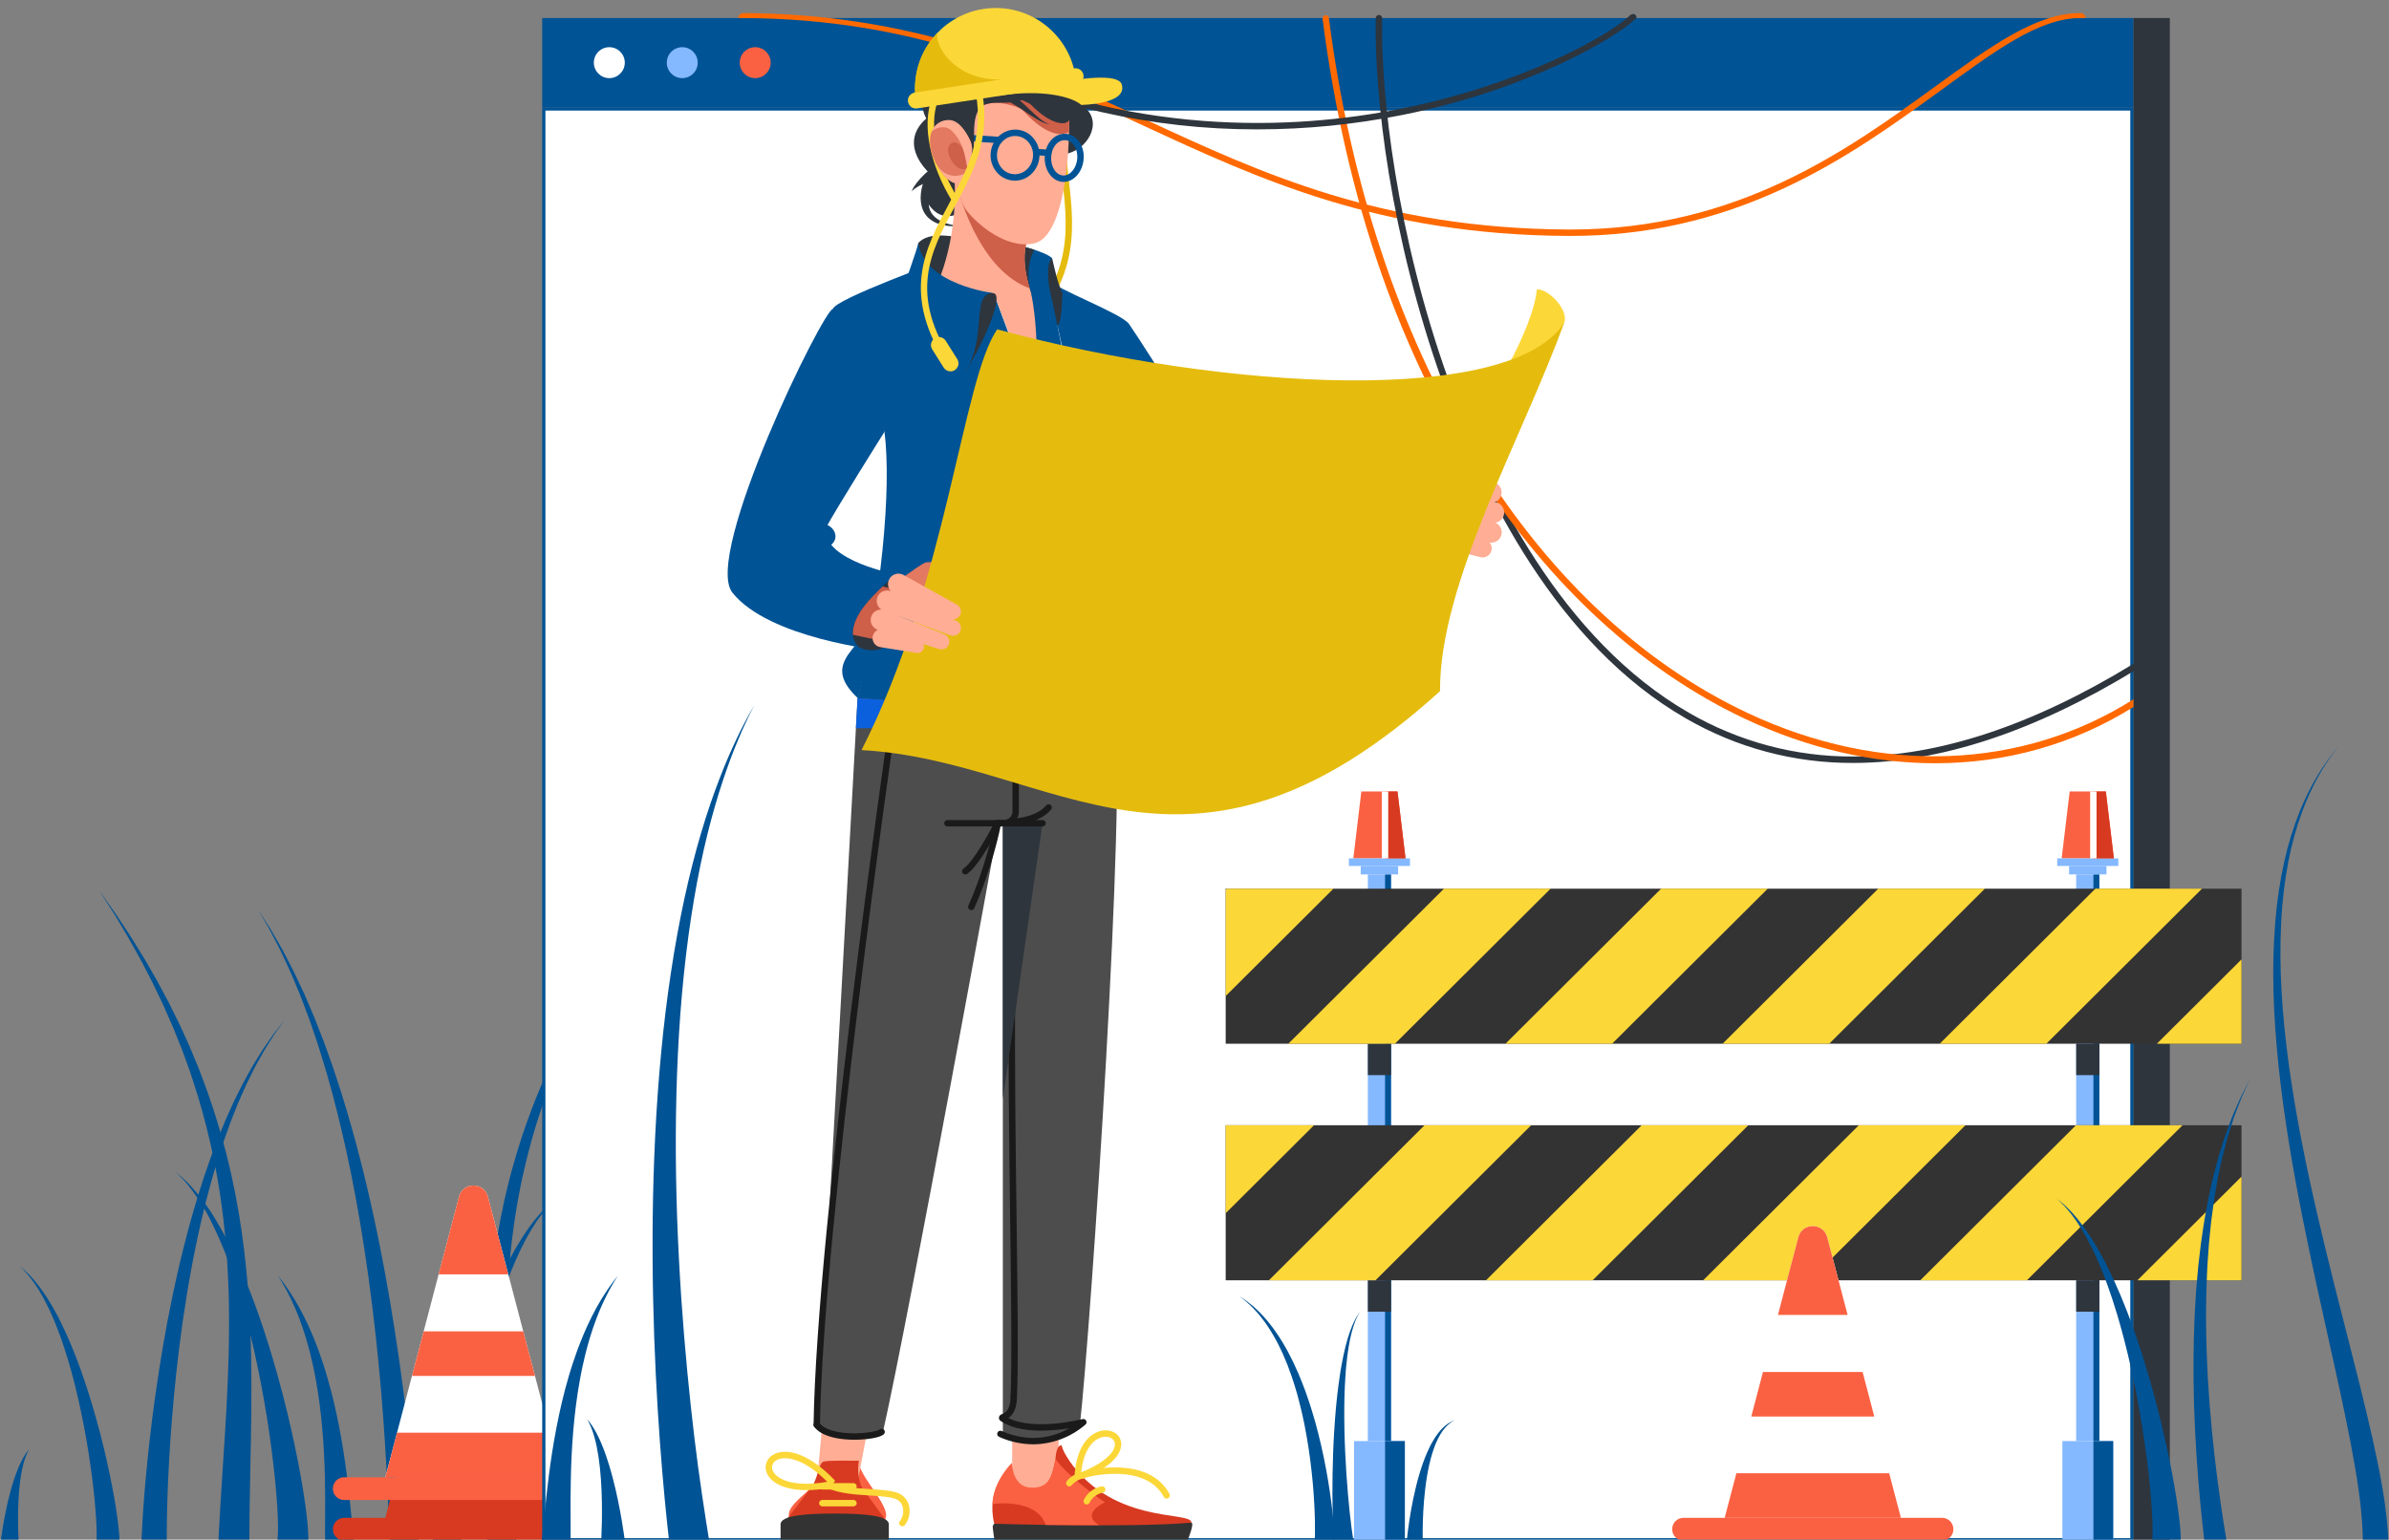 <?xml version="1.0" encoding="UTF-8"?>
<svg id="Livello_1" data-name="Livello 1" xmlns="http://www.w3.org/2000/svg" xmlns:xlink="http://www.w3.org/1999/xlink" viewBox="0 0 1366 880.57">
  <rect x="0" y="0" width="1366" height="880.57" fill="#808080" stroke="none"/>
  <defs>
    <style>
      .cls-1 {
        fill: none;
      }

      .cls-2 {
        fill: #84b8ff;
      }

      .cls-3 {
        fill: #e5bc0e;
      }

      .cls-4 {
        fill: #ff6900;
      }

      .cls-5 {
        fill: #d83a21;
      }

      .cls-6 {
        fill: #4d4d4d;
      }

      .cls-7 {
        fill: #fcd738;
      }

      .cls-8 {
        fill: #fa6142;
      }

      .cls-9 {
        fill: #fff;
      }

      .cls-10 {
        fill: #ce5f49;
      }

      .cls-11 {
        fill: #2e353d;
      }

      .cls-12 {
        fill: #333;
      }

      .cls-13 {
        fill: #0b61dd;
      }

      .cls-14 {
        fill: #1a1a1a;
      }

      .cls-15 {
        fill: #ffad94;
      }

      .cls-16 {
        clip-path: url(#clippath);
      }

      .cls-17 {
        fill: #e27960;
      }

      .cls-18 {
        fill: #005395;
      }
    </style>
    <clipPath id="clippath">
      <rect class="cls-1" x=".43" y="4.41" width="1365.14" height="878"/>
    </clipPath>
  </defs>
  <g class="cls-16">
    <g id="Raggruppa_695" data-name="Raggruppa 695">
      <path id="Tracciato_335" data-name="Tracciato 335" class="cls-18" d="M10.65,881.58s0-.04,0-.05h0s-.04-.86-.11-2.34c-.06-1.43-.14-3.52-.19-6.03s-.06-5.44,0-8.58c.02-1.57.09-3.19.14-4.84.09-1.64.14-3.32.28-4.99.06-.83.13-1.67.19-2.5.08-.83.17-1.65.25-2.47.14-1.65.4-3.24.61-4.8.24-1.55.51-3.04.79-4.45.16-.7.32-1.38.47-2.04.13-.64.3-1.27.49-1.89.3-1.1.65-2.19,1.06-3.26.19-.48.36-.92.52-1.34.14-.38.3-.76.5-1.11.69-1.31,1.08-2.06,1.08-2.06l-1.46,1.84c-.27.32-.5.66-.71,1.02-.24.39-.5.8-.78,1.24-.62,1-1.19,2.04-1.7,3.1-.31.57-.59,1.18-.87,1.83s-.57,1.3-.87,1.98c-.56,1.38-1.11,2.84-1.66,4.37-.5,1.54-1.08,3.12-1.54,4.76-.24.82-.49,1.64-.73,2.47-.22.83-.45,1.66-.67,2.5-.47,1.67-.84,3.35-1.25,5.01-.37,1.66-.75,3.29-1.07,4.88-.66,3.17-1.21,6.15-1.64,8.71s-.76,4.7-.98,6.23c-.21,1.48-.33,2.32-.33,2.32-.02.17-.04.35-.04.52h10.22Z"/>
      <path id="Tracciato_336" data-name="Tracciato 336" class="cls-18" d="M14.16,727.1c.61.67,1.27,1.47,2.03,2.34.37.44.78.89,1.18,1.4l1.19,1.62c.83,1.13,1.74,2.33,2.57,3.71.86,1.37,1.82,2.78,2.67,4.39.89,1.58,1.84,3.22,2.69,5.01.44.89.9,1.79,1.36,2.71.45.93.86,1.9,1.31,2.87s.88,1.96,1.33,2.97c.42,1.02.84,2.06,1.27,3.11,1.73,4.2,3.33,8.72,4.9,13.42.76,2.36,1.51,4.76,2.26,7.2.69,2.46,1.46,4.92,2.11,7.44.67,2.52,1.37,5.04,1.98,7.61.65,2.55,1.25,5.12,1.83,7.7,4.26,18.88,7.35,38.01,9.26,57.28.37,3.92.67,7.51.85,10.67.2,3.17.28,5.89.32,8.1,0,1.08,0,2.05-.01,2.89-.03.68-.06,1.26-.09,1.72-.01.11-.02.22-.03.32h13.18c-.01-.66-.03-1.41-.05-2.27-.07-.97-.15-2.08-.24-3.33-.23-2.44-.55-5.36-1.02-8.65-.45-3.3-1.04-6.98-1.74-10.98-3.47-19.43-8.14-38.63-13.97-57.49-.79-2.57-1.61-5.13-2.47-7.66-.82-2.54-1.72-5.05-2.6-7.55s-1.84-4.94-2.74-7.37c-.95-2.41-1.9-4.79-2.86-7.12-1.97-4.64-3.95-9.09-6.04-13.21-.52-1.03-1.03-2.05-1.53-3.05-.53-.99-1.06-1.96-1.59-2.91-.53-.95-1.02-1.89-1.55-2.8s-1.07-1.78-1.59-2.64c-1.01-1.74-2.11-3.34-3.13-4.86-.99-1.55-2.07-2.92-3.05-4.23-.95-1.33-1.97-2.48-2.89-3.55-.46-.53-.9-1.05-1.32-1.54-.44-.47-.89-.9-1.3-1.32-.84-.82-1.56-1.58-2.22-2.2-.7-.58-1.29-1.07-1.78-1.47l-1.48-1.22s.48.46,1.38,1.33l1.65,1.6"/>
      <path id="Tracciato_337" data-name="Tracciato 337" class="cls-18" d="M95.38,881.58c0-.47-.01-1.03-.02-1.68-.01-2.19-.01-5.53.06-9.77.12-8.48.47-20.65,1.3-35.24.39-7.3.96-15.19,1.6-23.55.71-8.34,1.48-17.15,2.49-26.23.96-9.09,2.17-18.46,3.47-27.97,1.4-9.5,2.86-19.14,4.64-28.73.44-2.4.88-4.8,1.32-7.19.48-2.39.96-4.77,1.43-7.15.91-4.77,2.03-9.48,3.04-14.17,1.07-4.68,2.23-9.3,3.34-13.87l1.81-6.77c.61-2.24,1.17-4.48,1.85-6.66.65-2.19,1.29-4.37,1.92-6.52.32-1.08.62-2.15.96-3.21l1.03-3.15c1.36-4.18,2.67-8.29,4.14-12.22.71-1.97,1.41-3.92,2.1-5.84.71-1.91,1.49-3.76,2.21-5.59l2.16-5.4c.74-1.75,1.52-3.45,2.26-5.13s1.47-3.31,2.19-4.91,1.53-3.11,2.26-4.61c1.51-2.98,2.83-5.87,4.34-8.43,1.46-2.6,2.82-5.03,4.08-7.28,1.38-2.18,2.64-4.19,3.78-6,.57-.9,1.11-1.76,1.62-2.57.55-.78,1.07-1.51,1.55-2.18l2.46-3.44,2.05-2.86-2.18,2.77c-.71.9-1.59,2.01-2.62,3.33-.51.66-1.07,1.36-1.66,2.11l-1.74,2.5c-1.23,1.76-2.59,3.71-4.07,5.84l-4.44,7.12c-1.64,2.51-3.1,5.35-4.76,8.27-.8,1.48-1.69,2.96-2.49,4.54s-1.6,3.19-2.43,4.84-1.69,3.33-2.52,5.06c-.8,1.75-1.61,3.53-2.43,5.34-.81,1.82-1.69,3.65-2.49,5.54-.79,1.9-1.58,3.82-2.39,5.78-1.67,3.89-3.17,7.97-4.75,12.13-.39,1.04-.79,2.08-1.19,3.14-.39,1.05-.74,2.12-1.12,3.19-.74,2.14-1.49,4.31-2.25,6.49-.78,2.17-1.45,4.4-2.17,6.64s-1.43,4.49-2.15,6.75c-1.34,4.56-2.73,9.17-4.02,13.84-1.24,4.68-2.6,9.39-3.74,14.16-.59,2.38-1.18,4.77-1.78,7.15-.56,2.4-1.11,4.8-1.67,7.2-2.24,9.6-4.17,19.26-6.03,28.78-1.76,9.54-3.42,18.94-4.81,28.08-1.45,9.13-2.64,17.98-3.74,26.38-1.04,8.41-1.98,16.36-2.72,23.73-1.52,14.72-2.46,27.03-2.98,35.68-.27,4.33-.43,7.73-.53,10.13-.02.73-.05,1.34-.06,1.85h14.48Z"/>
      <path id="Tracciato_338" data-name="Tracciato 338" class="cls-18" d="M70.18,530.91c1.64,2.75,3.45,5.7,5.21,8.95,1.79,3.24,3.73,6.66,5.71,10.3,1.9,3.68,3.9,7.55,5.99,11.6,2.01,4.08,4,8.37,6.12,12.78,2.02,4.46,4.01,9.11,6.1,13.87.96,2.41,1.94,4.86,2.93,7.34.98,2.48,2.03,4.96,2.92,7.54.93,2.56,1.87,5.15,2.81,7.77.24.65.47,1.31.71,1.96l.65,2c.43,1.33.87,2.67,1.31,4.02,3.58,10.73,6.65,22.02,9.35,33.57.65,2.89,1.29,5.79,1.95,8.71.56,2.93,1.13,5.87,1.69,8.81.6,2.94,1.03,5.91,1.53,8.88s.99,5.93,1.35,8.92c1.72,11.9,2.79,23.9,3.51,35.71.4,5.9.56,11.78.77,17.58.1,5.81.22,11.54.17,17.19-.02,11.29-.32,22.22-.78,32.59-.43,10.37-1.01,20.18-1.57,29.26-.59,9.09-1.13,17.42-1.6,24.81-.48,7.41-.9,13.85-1.2,19.22-.32,5.36-.53,9.54-.68,12.38s-.22,4.36-.22,4.36c0,.12-.01.28-.01.41,0,.05,0,.09,0,.14h17.68v-.04s0-1.52.02-4.37.03-7.03.11-12.29c.06-5.26.18-11.72.32-19.11.14-7.41.3-15.78.47-24.9.15-9.14.28-19.06.24-29.58,0-10.51-.21-21.62-.71-33.11-.21-5.74-.6-11.58-.97-17.49-.48-5.91-.92-11.88-1.6-17.9-1.28-12.02-2.93-24.21-5.23-36.27-.51-3.03-1.16-6.03-1.79-9.03s-1.21-6.01-1.96-8.97l-2.13-8.9c-.8-2.93-1.59-5.86-2.38-8.77-3.29-11.61-6.92-22.93-11.04-33.64-.51-1.34-1.01-2.68-1.51-4.01l-.75-1.99c-.27-.65-.54-1.31-.81-1.96-1.08-2.6-2.14-5.18-3.2-7.73-1.02-2.56-2.19-5.03-3.29-7.49s-2.21-4.88-3.29-7.27c-2.32-4.71-4.54-9.3-6.78-13.7-2.33-4.35-4.54-8.57-6.74-12.58-2.28-3.96-4.46-7.75-6.54-11.37-2.15-3.57-4.25-6.91-6.2-10.07-1.91-3.18-3.85-6.06-5.62-8.73s-3.4-5.13-4.86-7.35l-9.63-13.67s3.27,5.12,8.99,14.08c1.36,2.28,2.87,4.81,4.52,7.55"/>
      <path id="Tracciato_339" data-name="Tracciato 339" class="cls-18" d="M104.45,674.31c.8.89,1.75,1.89,2.72,3.08,5.35,6.59,9.93,13.77,13.65,21.39,5.31,10.74,9.81,21.86,13.46,33.26,4.11,12.48,7.76,26.04,10.86,39.71,5.64,25.04,9.74,50.41,12.27,75.95,1.01,10.39,1.49,19.04,1.55,24.89.03,2.92-.04,5.13-.15,6.47-.08.86-.24,2.05-.23,1.99-.02.18-.02.35-.02.53h17.69c.02-.46.04-1.1.05-1.99,0-1.97-.13-4.62-.43-7.87-.58-6.49-1.8-15.43-3.67-26.03-4.61-25.77-10.79-51.22-18.52-76.23-4.23-13.61-9-27.05-14.16-39.37-4.61-11.27-10.06-22.19-16.29-32.65-4.37-7.42-9.58-14.31-15.51-20.56-1.07-1.12-2.1-2.05-2.98-2.88-.91-.79-1.67-1.48-2.31-2-1.3-1.03-2-1.57-2-1.57,0,0,.65.6,1.87,1.72.6.57,1.3,1.31,2.14,2.16"/>
      <path id="Tracciato_340" data-name="Tracciato 340" class="cls-18" d="M160.9,732.86c.45.71.96,1.53,1.46,2.48.52.94,1.1,1.98,1.73,3.12.63,1.13,1.21,2.41,1.89,3.75.33.67.69,1.36,1.02,2.08s.66,1.47,1,2.24l1.05,2.36c.34.81.66,1.65,1.01,2.5s.69,1.72,1.04,2.61.65,1.82.99,2.74.67,1.88,1.01,2.84c.31.97.63,1.96.95,2.96.67,1.99,1.26,4.07,1.86,6.19.63,2.11,1.14,4.31,1.72,6.52.55,2.22,1.04,4.5,1.56,6.79.45,2.32.98,4.63,1.37,7.01.89,4.72,1.59,9.55,2.24,14.39.61,4.84,1.15,9.69,1.54,14.48.42,4.78.72,9.5.96,14.07.46,9.14.61,17.69.63,25.03s-.05,13.49-.06,17.86c0,2.23.01,3.98.02,5.17.01.72.02,1.23.02,1.52h16.49c0-.28-.02-.55-.06-.84h0s-.07-.63-.21-1.78c-.12-1.12-.3-2.76-.52-4.84-.44-4.25-1.01-10.44-1.81-17.88s-1.87-16.13-3.31-25.4c-.73-4.64-1.53-9.42-2.47-14.26-.91-4.84-1.98-9.74-3.12-14.61-1.18-4.87-2.41-9.72-3.82-14.45-.65-2.37-1.44-4.69-2.14-7-.77-2.29-1.52-4.55-2.31-6.76-.83-2.2-1.58-4.37-2.45-6.46-.83-2.1-1.66-4.14-2.54-6.1l-1.28-2.9c-.45-.94-.89-1.87-1.33-2.78-.44-.91-.85-1.81-1.3-2.67l-1.33-2.54c-.44-.82-.85-1.64-1.28-2.42l-1.31-2.27c-.43-.74-.84-1.46-1.24-2.15-.41-.69-.84-1.35-1.24-1.99-.82-1.27-1.54-2.49-2.29-3.56s-1.44-2.06-2.06-2.95c-.6-.9-1.2-1.66-1.72-2.33s-.95-1.23-1.31-1.69c-.71-.91-1.09-1.4-1.09-1.4,0,0,.32.52.94,1.51.3.49.68,1.1,1.12,1.81"/>
      <path id="Tracciato_341" data-name="Tracciato 341" class="cls-18" d="M152.13,528.16c1,1.72,2.18,3.67,3.32,5.96l3.89,7.51c.35.68.72,1.38,1.08,2.09.34.73.68,1.47,1.03,2.22.7,1.51,1.43,3.07,2.17,4.68.75,1.61,1.52,3.28,2.32,4.99.79,1.71,1.49,3.53,2.28,5.36l2.36,5.66c.4.97.81,1.94,1.22,2.93.38,1,.76,2.01,1.15,3.04.77,2.05,1.56,4.13,2.36,6.27.79,2.13,1.65,4.28,2.38,6.53.76,2.23,1.53,4.5,2.32,6.8.77,2.31,1.62,4.62,2.33,7.03.74,2.39,1.49,4.82,2.25,7.27.75,2.46,1.55,4.93,2.24,7.47.71,2.53,1.43,5.09,2.15,7.67.36,1.29.72,2.59,1.09,3.89.34,1.31.68,2.63,1.02,3.95,1.33,5.3,2.79,10.65,4.01,16.14.64,2.73,1.28,5.49,1.92,8.26.65,2.77,1.2,5.57,1.81,8.37s1.19,5.62,1.79,8.44c.55,2.83,1.1,5.67,1.65,8.52,1.14,5.69,2.11,11.43,3.13,17.16s1.88,11.5,2.82,17.22c.86,5.74,1.71,11.45,2.5,17.13,1.54,11.36,2.96,22.55,4.12,33.41,1.21,10.85,2.18,21.36,3.06,31.33.83,9.97,1.55,19.4,2.1,28.12.58,8.71,1,16.7,1.36,23.78.34,7.09.6,13.26.78,18.35.18,5.11.32,9.13.42,11.87.06,1.5.14,2.92.18,3.65.01.13.02.24.03.35h16.5c0-.29-.02-.58-.06-.88l-.05-.43s-.04-.36-.13-1.07c-.05-.59-.13-1.46-.23-2.59-.22-2.73-.54-6.74-.94-11.84-.41-5.12-.95-11.34-1.6-18.48-.68-7.13-1.45-15.18-2.43-23.94-.94-8.76-2.1-18.24-3.37-28.26-1.33-10.01-2.77-20.56-4.48-31.44-1.65-10.89-3.58-22.11-5.63-33.49-1.05-5.69-2.16-11.41-3.28-17.15-1.21-5.73-2.32-11.49-3.61-17.22s-2.51-11.47-3.91-17.15l-2.04-8.51c-.73-2.82-1.45-5.63-2.17-8.43-.74-2.8-1.41-5.59-2.19-8.35s-1.54-5.51-2.3-8.23c-1.47-5.47-3.18-10.8-4.76-16.08-.4-1.32-.8-2.63-1.2-3.93l-1.27-3.87c-.85-2.57-1.68-5.11-2.51-7.63-.8-2.52-1.72-4.98-2.58-7.42l-2.58-7.22c-.82-2.39-1.78-4.68-2.66-6.97-.89-2.28-1.77-4.53-2.63-6.74-.83-2.22-1.79-4.35-2.68-6.46s-1.78-4.17-2.64-6.19l-1.29-3c-.46-.97-.91-1.94-1.36-2.89-.89-1.9-1.77-3.76-2.62-5.58-.87-1.81-1.65-3.6-2.52-5.28s-1.72-3.32-2.54-4.91l-2.39-4.6-1.13-2.18c-.4-.7-.79-1.38-1.18-2.05-1.54-2.68-2.96-5.14-4.24-7.36-1.24-2.24-2.51-4.15-3.58-5.82s-1.99-3.09-2.73-4.25c-1.48-2.3-2.27-3.53-2.27-3.53l2.12,3.63c.69,1.18,1.54,2.64,2.54,4.36"/>
      <path id="Tracciato_342" data-name="Tracciato 342" class="cls-18" d="M263.88,881.58c-.03-.31-.11-1.04-.23-2.16-.02-.58-.05-1.28-.1-2.13,0-1.04-.01-2.23-.02-3.57.05-2.73.15-6.09.4-10,.23-3.9.59-8.33,1.05-13.17s1.05-10.09,1.75-15.64c.72-5.55,1.52-11.4,2.49-17.43.93-6.04,2.04-12.26,3.21-18.58,1.22-6.3,2.52-12.7,3.98-19.07l1.1-4.77c.39-1.58.78-3.16,1.17-4.74.76-3.17,1.61-6.29,2.44-9.39.81-3.11,1.76-6.15,2.61-9.19.92-3.01,1.85-5.98,2.79-8.89,1.95-5.8,3.92-11.38,6.05-16.56.53-1.3,1.06-2.58,1.57-3.84.56-1.24,1.1-2.47,1.64-3.67.55-1.2,1.06-2.4,1.62-3.54s1.13-2.25,1.68-3.35c1.06-2.21,2.23-4.24,3.33-6.18,1.05-1.98,2.23-3.73,3.3-5.41.55-.83,1.02-1.68,1.59-2.42l1.59-2.17,1.47-2c.49-.62,1-1.18,1.46-1.72.94-1.08,1.75-2.07,2.5-2.9.8-.78,1.48-1.44,2.03-1.97l1.7-1.65-1.82,1.51c-.6.49-1.33,1.1-2.2,1.82-.82.77-1.71,1.69-2.74,2.71-.51.52-1.07,1.04-1.61,1.63-.52.6-1.07,1.24-1.63,1.9s-1.16,1.35-1.78,2.07c-.63.7-1.17,1.52-1.79,2.31-1.21,1.62-2.55,3.31-3.76,5.22-1.26,1.88-2.62,3.85-3.86,6l-1.97,3.26c-.65,1.12-1.26,2.28-1.92,3.46s-1.3,2.38-1.96,3.59c-.62,1.24-1.25,2.49-1.89,3.77-2.58,5.09-5.02,10.58-7.46,16.31-1.19,2.87-2.37,5.8-3.54,8.79-1.11,3-2.31,6.01-3.38,9.1-1.09,3.08-2.2,6.18-3.22,9.32-.52,1.57-1.04,3.14-1.56,4.71l-1.49,4.74c-1.99,6.33-3.81,12.71-5.55,19.01-1.69,6.31-3.31,12.53-4.74,18.59-1.46,6.05-2.74,11.94-3.92,17.53-1.15,5.6-2.18,10.91-3.04,15.85s-1.6,9.48-2.15,13.55c-.58,4.06-.98,7.67-1.26,10.68-.11,1.54-.21,2.91-.3,4.11-.03,1.4-.06,2.59-.08,3.55,0,.38.02.72.03,1.01h16.44Z"/>
      <path id="Tracciato_343" data-name="Tracciato 343" class="cls-18" d="M278.39,848.2c.11,6.87.22,12.86.3,17.8.07,4.9.09,8.79.1,11.45s.02,4.07.02,4.07v.06h16.46c0-.17,0-.35,0-.53l-.21-4.06c-.13-2.65-.33-6.53-.63-11.53-.31-4.96-.68-10.98-1.12-17.89-.44-6.88-.95-14.64-1.49-23.1-.52-8.45-1.06-17.59-1.46-27.25-.43-9.66-.71-19.83-.73-30.35-.05-5.26.07-10.6.16-16.01.2-5.4.35-10.87.72-16.37.67-11,1.66-22.17,3.27-33.26.34-2.78.81-5.54,1.26-8.3s.86-5.53,1.42-8.26c.53-2.74,1.05-5.48,1.58-8.21.61-2.71,1.21-5.41,1.81-8.11,2.52-10.75,5.37-21.26,8.71-31.25,1.57-5.04,3.38-9.89,5.11-14.67.83-2.4,1.8-4.72,2.71-7.02s1.83-4.58,2.73-6.83c1.94-4.43,3.79-8.76,5.68-12.92,1.97-4.11,3.83-8.1,5.7-11.9,1.94-3.76,3.8-7.36,5.57-10.8,1.84-3.39,3.65-6.58,5.32-9.59,1.64-3.03,3.32-5.78,4.85-8.34s2.94-4.91,4.21-7.04l8.37-13.11-8.96,12.73c-1.37,2.07-2.88,4.35-4.53,6.85-1.65,2.49-3.46,5.17-5.24,8.13-1.81,2.94-3.77,6.06-5.77,9.38-1.93,3.36-3.96,6.89-6.09,10.59-2.05,3.73-4.11,7.66-6.28,11.71-2.08,4.09-4.15,8.37-6.31,12.76-1.01,2.23-2.03,4.48-3.07,6.77-1.03,2.29-2.12,4.59-3.07,6.97-1.96,4.75-4.03,9.58-5.84,14.6-3.84,9.97-7.22,20.51-10.28,31.32-.74,2.71-1.48,5.44-2.22,8.17-.66,2.75-1.32,5.51-1.99,8.28-.7,2.76-1.24,5.56-1.83,8.36s-1.19,5.59-1.67,8.41c-2.15,11.24-3.68,22.58-4.87,33.78-.63,5.6-1.04,11.16-1.49,16.66-.34,5.5-.71,10.94-.9,16.29-.46,10.7-.65,21.04-.66,30.83-.04,9.79.09,19.03.23,27.54.16,8.49.31,16.28.44,23.19"/>
      <path id="Tracciato_344" data-name="Tracciato 344" class="cls-5" d="M344.66,868.11h-23.56l-42.13-160.48c-2.23-8.48-14.27-8.48-16.5,0l-42.13,160.48h-23.56c-3.56,0-6.44,2.89-6.44,6.45v.13c0,3.56,2.89,6.44,6.44,6.45h147.88c3.56,0,6.44-2.89,6.45-6.45v-.13c0-3.56-2.89-6.44-6.45-6.45"/>
      <path id="Tracciato_345" data-name="Tracciato 345" class="cls-9" d="M262.47,684.41l-42.13,160.48h100.76l-42.13-160.48c-2.23-8.48-14.27-8.48-16.5,0"/>
      <path id="Tracciato_346" data-name="Tracciato 346" class="cls-8" d="M290.63,728.85l-11.67-44.43c-2.23-8.48-14.27-8.48-16.5,0l-11.66,44.43h39.83Z"/>
      <path id="Tracciato_347" data-name="Tracciato 347" class="cls-8" d="M235.54,786.97h70.35l-6.69-25.49h-56.96l-6.69,25.49Z"/>
      <path id="Tracciato_348" data-name="Tracciato 348" class="cls-8" d="M227.03,819.41l-6.69,25.49h100.76l-6.69-25.49h-87.38Z"/>
      <path id="Tracciato_349" data-name="Tracciato 349" class="cls-8" d="M344.66,844.9h-147.88c-3.56,0-6.44,2.89-6.44,6.45v.13c0,3.56,2.89,6.44,6.44,6.44h147.88c3.56,0,6.44-2.88,6.45-6.44h0v-.13c0-3.56-2.89-6.44-6.45-6.45"/>
      <rect id="Rettangolo_335" data-name="Rettangolo 335" class="cls-9" x="310.95" y="62.32" width="908.04" height="818.34"/>
      <path id="Tracciato_350" data-name="Tracciato 350" class="cls-18" d="M1218.07,879.73H311.87V63.24h906.2v816.5ZM1219.91,61.39H310.03v820.18h909.89V61.39Z"/>
      <rect id="Rettangolo_336" data-name="Rettangolo 336" class="cls-18" x="310.03" y="10.31" width="909.89" height="51.09"/>
      <path id="Tracciato_351" data-name="Tracciato 351" class="cls-9" d="M357.25,35.84c0,4.89-3.96,8.85-8.85,8.85s-8.85-3.96-8.85-8.85,3.96-8.85,8.85-8.85c4.89,0,8.85,3.96,8.85,8.85h0"/>
      <path id="Tracciato_352" data-name="Tracciato 352" class="cls-2" d="M398.96,35.84c0,4.89-3.96,8.85-8.85,8.85s-8.85-3.96-8.85-8.85,3.96-8.85,8.85-8.85c4.89,0,8.85,3.96,8.85,8.85h0"/>
      <path id="Tracciato_353" data-name="Tracciato 353" class="cls-8" d="M440.67,35.84c0,4.89-3.96,8.85-8.85,8.85s-8.85-3.96-8.85-8.85,3.96-8.85,8.85-8.85c4.89,0,8.85,3.96,8.85,8.85h0"/>
      <rect id="Rettangolo_337" data-name="Rettangolo 337" class="cls-11" x="1219.92" y="10.3" width="20.77" height="871.27"/>
      <path id="Tracciato_354" data-name="Tracciato 354" class="cls-4" d="M898.23,134.93h-1.45c-108.09-.51-176.84-32.4-243.33-63.23S524.18,10.93,425.02,10.31c-1.01,0-2.86,0-2.86,0,.04-1.57,1.3-2.83,2.87-2.85h.01c44.87.28,86.74,6.61,128.01,19.35,36.82,11.36,69.93,26.72,101.95,41.57,66.13,30.67,134.51,62.38,241.8,62.89h1.44c95.53,0,158.11-45.4,208.46-81.93,32.26-23.4,57.73-41.88,82.97-41.88,1.55.05,2.79,1.3,2.83,2.85h-2.83c-24.04,0-49.1,18.99-80.81,42-25.11,18.21-53.57,38.86-88.13,55.04-39.62,18.55-79.71,27.58-122.48,27.58"/>
      <path id="Tracciato_355" data-name="Tracciato 355" class="cls-11" d="M1059.63,436.36c-33.65.16-66.73-8.67-95.83-25.57-73.27-42.2-116.1-128-139.12-192.54-29.64-83.11-39.02-163.98-38.04-207.98.05-1.01.91-1.79,1.92-1.74.98.05,1.74.85,1.75,1.83-.97,43.69,8.36,124.03,37.83,206.66,22.82,63.97,65.19,148.96,137.49,190.6,28.54,16.57,60.99,25.23,94,25.06,48.78,0,102.2-17.6,159.78-52.74.86-.54,1.99-.28,2.52.58.54.86.28,1.99-.58,2.52-.01,0-.02.01-.04.02-58.19,35.52-112.26,53.3-161.69,53.3"/>
      <path id="Tracciato_356" data-name="Tracciato 356" class="cls-4" d="M1106.52,436.53c-35.68,0-72.57-8.41-108.55-25.31-58.74-27.58-111.54-75.97-152.71-139.94-22.09-34.33-40.75-73.02-55.44-114.99-15.6-44.56-27.02-94.21-33.6-145.52-.13-1,.58-1.92,1.58-2.05,1-.13,1.92.58,2.05,1.58,24.26,189.29,113.96,338.57,239.67,397.6,75.92,35.65,156.88,32.33,220.39-7.96v4.38c-34.2,21.44-73.03,32.21-113.4,32.21"/>
      <path id="Tracciato_357" data-name="Tracciato 357" class="cls-11" d="M718.96,73.99c-60.22.11-119.7-13.36-174.01-39.39-.89-.47-1.23-1.58-.76-2.48.45-.84,1.46-1.2,2.34-.82,99.65,47.6,193.32,43.08,254.36,30.91,68.1-13.59,119.14-41.62,131.14-53.47.72-.71,2.24-1.1,3.06-.26.49.47.71,1.16.6,1.83-11.03,10.89-61.17,40.95-134.08,55.49-27.21,5.43-54.9,8.17-82.65,8.19"/>
      <path id="Tracciato_358" data-name="Tracciato 358" class="cls-8" d="M491.92,839.54c3.17,8.68,17.97,23.69,14.14,29.37l-20.54-9.2,6.39-20.18Z"/>
      <path id="Tracciato_359" data-name="Tracciato 359" class="cls-8" d="M463.59,851.06c-4.89,5-15.59,12.17-11.77,17.85l20.53-9.19-8.77-8.66Z"/>
      <path id="Tracciato_360" data-name="Tracciato 360" class="cls-18" d="M490.54,399.35c-23.52-22.05,5.89-29.28,12.07-51.12l-12.07,51.12Z"/>
      <path id="Tracciato_361" data-name="Tracciato 361" class="cls-3" d="M574.39,199.19c-1.01,0-1.83-.82-1.83-1.83,0-.57.26-1.1.71-1.45,41.04-31.88,37.45-63.82,34.29-91.99-1.85-16.42-3.59-31.94,4.17-44.95.52-.87,1.64-1.15,2.51-.64s1.15,1.64.64,2.51c-7.13,11.96-5.53,26.19-3.68,42.67,1.57,13.96,3.35,29.77-.64,45.9-4.57,18.48-16.03,34.64-35.03,49.4-.32.25-.72.39-1.12.38"/>
      <path id="Tracciato_362" data-name="Tracciato 362" class="cls-18" d="M598.7,159.52c5.15,5.96,42.5,19.64,46.82,25.74,8.62,12.16,58.28,91.8,58.28,91.8l-69.38,12.76-26.45-88.57-9.27-41.72Z"/>
      <path id="Tracciato_363" data-name="Tracciato 363" class="cls-18" d="M591.37,230.22s-17.91,28.57-17.86,43.88c.13,33.74-4.21,78.33-12,126.24,0,0-42.48,2.34-71.17-.99,13.54-57.62,19.54-119.54,15.4-152.38,0,0-30.36-64.76-29.43-70.3s64.13-28.34,64.13-28.34l28.64,21.73,22.29,60.16Z"/>
      <path id="Tracciato_364" data-name="Tracciato 364" class="cls-18" d="M476.31,176.67c-5.14-.52-74.56,140.79-57.56,162.25,20.82,26.27,84.72,33.03,84.72,33.03l8.95-43.51s-40.63-7.39-40.63-25.7c6.93-12.92,33.95-55.76,33.95-55.76,0,0-9.48-64.87-29.43-70.3"/>
      <path id="Tracciato_365" data-name="Tracciato 365" class="cls-11" d="M512.42,328.44c-7.8,6.8-34.11,28.94-21.36,41.69,11.07,5.54,21.03-2.79,20.99-7.7s12.2-29.3.37-34"/>
      <path id="Tracciato_366" data-name="Tracciato 366" class="cls-10" d="M502.61,366.2l-14.92-3.11c-.6-10.97,10.73-21.57,16.92-27.64l9.31,2.08-11.32,28.67Z"/>
      <path id="Tracciato_367" data-name="Tracciato 367" class="cls-18" d="M472.6,300.06c6.61,2.53,8.29,12.04-3.81,14.18s3.81-14.18,3.81-14.18"/>
      <path id="Tracciato_368" data-name="Tracciato 368" class="cls-11" d="M525.09,138.93c6.41-6.81,19.15-3.76,29.67-2.24s-19.81,36-19.81,36l-9.86-23.34v-10.43Z"/>
      <path id="Tracciato_369" data-name="Tracciato 369" class="cls-11" d="M535.57,102.81h-.2c-.07,0-.14.01-.24.01h-.2s-.06-.02-.1-.03c-.02-.01-.05-.02-.07-.02-.06,0-.12.02-.19.03-.3.04-.6.11-.9.18-1.81.49-3.58,1.13-5.28,1.93-.97.43-1.9.91-2.78,1.38-.79.44-1.56.91-2.31,1.43-.31.24-.63.44-.86.66s-.47.39-.63.56l-.51.55.25-.72c.08-.23.23-.49.37-.8s.35-.63.56-1c.51-.82,1.06-1.61,1.65-2.37.65-.83,1.38-1.71,2.14-2.54.76-.84,1.57-1.65,2.35-2.4.4-.37.78-.73,1.17-1.06s.76-.64,1.13-.92c.35-.29.73-.54,1.07-.76.08-.06.17-.11.24-.16.12-.06.23-.12.34-.18l.63-.3.79-.36c1.81-.83,3.95-.03,4.77,1.78.83,1.81.03,3.95-1.79,4.77-.43.2-.9.3-1.38.32h-.08Z"/>
      <path id="Tracciato_370" data-name="Tracciato 370" class="cls-11" d="M536.28,102.65l-.29.39-.34.46-.37.53c-.82,1.2-1.55,2.46-2.17,3.78-.89,1.85-1.52,3.8-1.88,5.82-.18,1.11-.24,2.23-.17,3.35.12,2.31,1.03,4.52,2.58,6.24.8.87,1.7,1.64,2.69,2.29.98.61,2.01,1.14,3.07,1.58.98.4,1.98.74,3,1.03.96.23,1.84.49,2.64.62.8.14,1.5.3,2.08.36l1.83.25-1.85.06c-.59.04-1.3,0-2.13-.02-.83,0-1.76-.11-2.78-.18-1.1-.13-2.2-.32-3.29-.56-1.24-.29-2.45-.67-3.62-1.16-1.29-.57-2.51-1.29-3.61-2.17-1.18-.96-2.19-2.1-3-3.39-.81-1.31-1.39-2.75-1.74-4.25-.34-1.43-.51-2.9-.52-4.37.02-2.55.39-5.09,1.1-7.54.3-1.07.63-2.03.96-2.87s.64-1.56.92-2.17c.15-.31.29-.59.4-.83.11-.21.2-.39.27-.53.15-.28.22-.43.22-.43.89-1.74,3.03-2.42,4.76-1.52,1.74.89,2.42,3.03,1.52,4.76-.09.17-.19.34-.31.49"/>
      <path id="Tracciato_371" data-name="Tracciato 371" class="cls-11" d="M601.57,147.6c.83,3.35,3.01,14.18,5.93,20.06-.37,5.54-.35,13.97-2.17,17.75-2.59,5.38-8.82-15.86-8.5-15.97l-.48-20.88,5.23-.96Z"/>
      <path id="Tracciato_372" data-name="Tracciato 372" class="cls-18" d="M579.37,139.64s17.33,3.61,22.2,7.97c-3.85,3.36-1.97,16.49-.74,21.15.53,2.01,4.27,18.46,8.26,40.48l-16.77,9.95-12.51-39.53-.45-40.02Z"/>
      <path id="Tracciato_373" data-name="Tracciato 373" class="cls-11" d="M589.67,168c-3.95-13.44.33-22.62,1.7-25.17-3.83-1.24-7.69-2.2-9.96-2.74l-.99,14.64s13.21,26.71,9.25,13.27"/>
      <path id="Tracciato_374" data-name="Tracciato 374" class="cls-13" d="M616.1,84.87h-.12l-24.12-1.63c-.97-.07-1.71-.91-1.64-1.88s.91-1.71,1.88-1.64l24.12,1.63c.97.07,1.7.91,1.64,1.88-.06.92-.83,1.64-1.75,1.64"/>
      <path id="Tracciato_375" data-name="Tracciato 375" class="cls-11" d="M539.74,89.54c.93,2.81-18.9,17.13-6.69,29.95,13.63,14.31,33.08-13.21,33.08-13.21l-26.39-16.74Z"/>
      <path id="Tracciato_376" data-name="Tracciato 376" class="cls-11" d="M541.25,105.5c-5.52-.68-30.77-20.83-11.6-37.75-14.58-26.54,43.28-59.77,63.02-53.86,18.21,5.45,18.42,26.64,18.42,26.64l7.12,19.46c12.99,7.95,5.07,24.41-7.52,27.75l-55.86-3.35-13.59,21.1Z"/>
      <path id="Tracciato_377" data-name="Tracciato 377" class="cls-15" d="M534.96,164.56s14.9-29.19,10.1-71.47l41.76,46.25c-5.84,23.12,16.25,53.33,16.39,68.19l-11.83,22.68c-3.08-9.58-16.3-44.64-23.22-62.55l-33.2-3.1Z"/>
      <path id="Tracciato_378" data-name="Tracciato 378" class="cls-10" d="M586.82,139.35l-28.03-31.05-11.84-3.31c2.23,9.89,14.25,49.9,41.74,59.88-2.58-8.77-3.87-17.6-1.87-25.52"/>
      <path id="Tracciato_379" data-name="Tracciato 379" class="cls-15" d="M545.3,91.67c-.31,4.52,2.27,22.17,7.51,28.91,6.25,8.02,22.8,22.02,38.43,18.64,22.43-4.85,21.62-83.42,18.41-89.12l-51.51-12.56s-9.96,11.55-12.84,54.13"/>
      <path id="Tracciato_380" data-name="Tracciato 380" class="cls-18" d="M571.3,81.91h-.12l-25.43-1.72c-1.01-.09-1.75-.98-1.67-1.98.09-.98.93-1.72,1.91-1.67l25.43,1.72c1.01.06,1.78.92,1.72,1.93-.06.98-.87,1.74-1.85,1.73"/>
      <path id="Tracciato_381" data-name="Tracciato 381" class="cls-10" d="M611.17,75.55s.07-.01.1-.01c.29-13.08-.52-23.5-1.62-25.44l-5.35-1.3-43.53,2.69,2.09,8.52c5.04-2.13,13-1.32,21.46,2.45,10.59,12.07,20.3,16.46,26.84,13.1"/>
      <path id="Tracciato_382" data-name="Tracciato 382" class="cls-11" d="M611.84,65.67c1.09,7.71-11.51,7.24-25.61-9.37-13.81,7.11-29.6-6.67-29.26,20.37.02,7.98-.6,13.79-1.96,15.58,1.64-7.38-.08-18.06-10.83-18.06l7.42-33.37,24.9-12.68,34.66,18.25.67,19.27Z"/>
      <path id="Tracciato_383" data-name="Tracciato 383" class="cls-11" d="M565.21,41.23l.54.03.71.05c.43.04.92.09,1.47.16,1.04.18,2.06.45,3.05.8,1.14.4,2.25.88,3.33,1.43,4.55,2.3,9.38,6.03,14.11,9.69,2.36,1.83,4.7,3.64,6.95,5.24,1.12.8,2.22,1.55,3.28,2.22s2.09,1.27,3.06,1.78c.88.46,1.79.87,2.72,1.22.72.28,1.46.5,2.21.67.32.06.6.11.85.16.25.03.46.04.64.06l.54.05-.53.07c-.17.02-.39.06-.65.08l-.88.03c-.8,0-1.61-.06-2.4-.17-1.04-.15-2.06-.36-3.07-.63-1.11-.3-2.3-.67-3.53-1.12s-2.52-.96-3.83-1.51c-2.63-1.11-5.36-2.39-8.07-3.66s-5.39-2.52-7.89-3.57c-1.25-.51-2.45-1-3.57-1.38-1.13-.41-2.17-.71-3.12-.95-.81-.2-1.62-.35-2.45-.44-.52-.06-1.04-.07-1.57-.03-.08.03-.17.05-.26.06l-.57.09-.53.08h-.02c-2.88.46-5.59-1.51-6.05-4.39-.46-2.88,1.51-5.59,4.39-6.05.38-.06.77-.08,1.16-.06"/>
      <path id="Tracciato_384" data-name="Tracciato 384" class="cls-11" d="M546.72,36.36l.24-.13c.13-.08.03,0,.17-.03.24-.17.53-.35.87-.61s.73-.54,1.15-.88.86-.71,1.33-1.11.95-.85,1.45-1.31c.48-.47.99-.96,1.48-1.48s1-1.05,1.45-1.61l.7-.84c.21-.29.43-.58.64-.86.45-.57.8-1.16,1.17-1.74.39-.57.64-1.17.95-1.73.29-.56.46-1.12.68-1.64.16-.48.29-.96.4-1.46.1-.38.17-.77.18-1.16.06-.67.09-1.05.09-1.05,0,0,.08.37.23,1.03.11.4.17.81.19,1.22.05.54.07,1.08.06,1.62-.05.59-.05,1.25-.16,1.93-.13.66-.2,1.41-.42,2.13-.19.72-.38,1.5-.65,2.23-.13.38-.26.76-.39,1.14l-.45,1.11c-.29.76-.65,1.47-.99,2.2s-.72,1.4-1.07,2.07c-.38.65-.73,1.3-1.1,1.89s-.71,1.16-1.06,1.66-.67.98-.96,1.39-.6.78-.82,1.08c-.35.41-.83.85-.98.99l-.19.2c-1.48,1.52-3.91,1.54-5.43.06s-1.54-3.91-.06-5.43c.27-.28.59-.52.93-.7l.37-.2Z"/>
      <path id="Tracciato_385" data-name="Tracciato 385" class="cls-18" d="M580.31,103.33h0c-.3,0-.61-.01-.91-.03-3.75-.26-7.23-2.06-9.6-4.97-2.44-2.95-3.64-6.73-3.36-10.55.54-7.98,7.2-14.15,14.93-13.63,3.75.26,7.23,2.06,9.6,4.97,2.44,2.95,3.64,6.73,3.36,10.55-.52,7.66-6.67,13.67-14.02,13.67M580.45,77.77c-5.42,0-9.98,4.5-10.36,10.25-.22,2.88.69,5.73,2.52,7.96,1.74,2.14,4.28,3.46,7.03,3.66,5.71.38,10.63-4.25,11.03-10.23.21-2.88-.69-5.73-2.52-7.96-1.74-2.14-4.29-3.46-7.04-3.66-.22-.01-.45-.02-.67-.02"/>
      <path id="Tracciato_386" data-name="Tracciato 386" class="cls-18" d="M608.17,104.04h0c-.2,0-.41,0-.61-.02-6.13-.41-10.69-7.03-10.17-14.74.51-7.54,5.75-13.18,12.03-12.75,6.23.42,10.71,6.68,10.2,14.25-.5,7.43-5.53,13.26-11.45,13.26M608.76,80.17c-4.04,0-7.35,4.02-7.71,9.36-.39,5.7,2.65,10.56,6.76,10.84,4.09.27,7.78-4.24,8.16-9.83.37-5.52-2.61-10.07-6.79-10.35-.14,0-.27-.01-.41-.01"/>
      <path id="Tracciato_387" data-name="Tracciato 387" class="cls-18" d="M599.35,89.24h-.12l-6.94-.47c-1.01-.09-1.75-.98-1.67-1.98.09-.98.93-1.72,1.91-1.67l6.94.47c1.01.06,1.78.92,1.72,1.93-.06.98-.87,1.74-1.85,1.73"/>
      <path id="Tracciato_388" data-name="Tracciato 388" class="cls-11" d="M561.68,46.7s.17.02.5.07l.6.08c.25.04.48.06.87.14.72.14,1.63.29,2.53.55.46.12.96.25,1.46.42s1.05.33,1.58.55,1.11.42,1.67.68,1.15.51,1.73.82c1.21.61,2.38,1.28,3.52,2.01,2.38,1.56,4.65,3.3,6.78,5.19,4.3,3.77,8.1,7.83,11.34,10.41.8.66,1.57,1.2,2.27,1.67l1,.61.89.46c.43.2.86.37,1.31.52l.48.16s-.17-.03-.5-.08c-.47-.07-.94-.17-1.4-.3l-.98-.31c-.35-.14-.73-.29-1.13-.45-.79-.35-1.68-.77-2.6-1.3-3.74-2.06-8.25-5.49-12.92-8.34-2.23-1.39-4.56-2.62-6.97-3.68-1.08-.46-2.18-.86-3.29-1.2-.52-.17-1.04-.31-1.53-.43-.49-.14-.98-.22-1.44-.32s-.9-.16-1.32-.22-.81-.1-1.18-.13c-.77-.08-1.34-.07-1.82-.08-.22-.01-.53,0-.76,0l-.6.02h-.5c-2.1-.03-3.76-1.77-3.72-3.87.04-1.95,1.56-3.56,3.51-3.71.21,0,.43,0,.64.04"/>
      <path id="Tracciato_389" data-name="Tracciato 389" class="cls-18" d="M591.37,230.22s4.12-32.8-1.7-62.22l10.29,4.29,7.77,34.52-16.36,23.41Z"/>
      <path id="Tracciato_390" data-name="Tracciato 390" class="cls-7" d="M570.49,54.85s67.32-18.14,70.9-6.59-23.17,11.74-23.17,11.74c-5.31-4.8-22.94-9.18-47.72-5.15"/>
      <path id="Tracciato_391" data-name="Tracciato 391" class="cls-7" d="M614.94,43.64c-3.91-25.18-27.49-42.43-52.67-38.52-25.06,3.89-42.28,27.27-38.57,52.36l91.24-13.84Z"/>
      <path id="Tracciato_392" data-name="Tracciato 392" class="cls-3" d="M572.39,45.47c-26.92.57-38.27-19.81-36.35-26.86h0s-4.66,5.72-4.66,5.72c-6.71,9.66-9.45,21.53-7.68,33.16l56.99-8.64c-.99-2.17-3.52-3.47-8.29-3.37"/>
      <path id="Tracciato_393" data-name="Tracciato 393" class="cls-7" d="M521.72,61.6c-2.28-1.1-3.23-3.83-2.14-6.11.66-1.36,1.94-2.31,3.44-2.54l91.24-13.84c2.49-.41,4.85,1.28,5.26,3.77.41,2.49-1.28,4.85-3.77,5.26-.04,0-.07.01-.11.02l-91.24,13.84c-.91.14-1.84,0-2.67-.4"/>
      <path id="Tracciato_394" data-name="Tracciato 394" class="cls-7" d="M545.99,115.96c-.64,0-1.23-.33-1.57-.88-12.76-20.92-17.25-43.32-11.7-58.46.35-.95,1.4-1.44,2.35-1.09.95.35,1.44,1.4,1.09,2.35-5.09,13.91-.62,35.62,11.39,55.3.53.87.25,1.99-.61,2.52-.29.17-.61.27-.95.27"/>
      <path id="Tracciato_395" data-name="Tracciato 395" class="cls-17" d="M555.55,88.18c.58-2.79.2-5.69-1.07-8.24-2.31-4.65-6.6-11.32-12.1-10.87-20.16,1.64-7.55,32.49,3.68,35.72,2.26.55,4.64-.04,6.38-1.58l3.1-15.03Z"/>
      <path id="Tracciato_396" data-name="Tracciato 396" class="cls-10" d="M551.04,85.67c-3.03-5.51-7.61-5.02-8.73-1.48-1.45,4.55,4.9,15.42,10.95,11.92l-2.22-10.44Z"/>
      <path id="Tracciato_397" data-name="Tracciato 397" class="cls-15" d="M543.26,74.01c-3.74-2.52-8.69-.85-10.66,1.53,1.46-4.29,5.57-7.09,10.09-6.89,5.49.05,9.63,6.66,11.85,11.27,1.24,2.57,1.6,5.48,1.02,8.27l-2.11,10.2c-1.12-6.91-2.26-17.78-10.18-24.38"/>
      <path id="Tracciato_398" data-name="Tracciato 398" class="cls-15" d="M546.06,104.78c-4.58-1.31-9.38-7.22-12.11-13.86,5.78,13.5,16.49,9.49,19.49,7.46l.6,4.67s-4.39,2.76-7.98,1.73"/>
      <path id="Tracciato_399" data-name="Tracciato 399" class="cls-11" d="M568.16,167.67c6.02,1.37-5.46,27.83-16.29,45.15l1.43-46.53,14.86,1.38Z"/>
      <path id="Tracciato_400" data-name="Tracciato 400" class="cls-18" d="M516.24,165.39s8.2-22.84,8.85-26.45c3.12,23.93,43.07,28.73,43.07,28.73-13.43-.72-3.29,25.16-16.29,45.15-16.91-12.05-35.63-47.43-35.63-47.43"/>
      <path id="Tracciato_401" data-name="Tracciato 401" class="cls-7" d="M543.78,210.43c-.61,0-1.18-.3-1.52-.82-27.47-41.15-13.35-67.48.3-92.94,9.92-18.49,20.17-37.61,15.43-63.02-.19-.99.47-1.95,1.46-2.14.99-.19,1.95.47,2.14,1.46h0c4.98,26.68-5.58,46.38-15.8,65.43-13.75,25.64-26.73,49.85-.48,89.18.56.84.34,1.98-.5,2.54-.3.2-.66.31-1.02.31"/>
      <path id="Tracciato_402" data-name="Tracciato 402" class="cls-7" d="M543.48,212.4c-1.57,0-3.04-.81-3.88-2.14l-6.59-10.47c-1.35-2.14-.7-4.97,1.44-6.31s4.97-.7,6.31,1.44l6.59,10.47c1.35,2.14.7,4.97-1.44,6.31-.73.46-1.57.7-2.43.7"/>
      <path id="Tracciato_403" data-name="Tracciato 403" class="cls-15" d="M470.2,814.79l-3.6,38.05,23.38-3.06,5.58-29.54-25.37-5.45Z"/>
      <path id="Tracciato_404" data-name="Tracciato 404" class="cls-15" d="M578.76,824.57v23.83l12.95,8.19,13.59-8.19v-25.91l-26.54,2.09Z"/>
      <path id="Tracciato_405" data-name="Tracciato 405" class="cls-6" d="M504.93,818.68c15.07-66.75,66.16-347.83,66.16-347.83h2.32v349.87s30.35,8.48,44.02-5.2c6.49-58.38,27-365.09,19.76-406.89l-146.84-9.28-22.9,416.16s20.7,10.04,37.48,3.17"/>
      <path id="Tracciato_406" data-name="Tracciato 406" class="cls-14" d="M579.64,800.68h-.09c-1.01-.05-1.79-.91-1.74-1.92,0,0,0,0,0,0,.87-17.98.37-56.33-.2-100.73-1.09-84.33-2.45-189.27,4.29-227.5.18-1,1.12-1.66,2.12-1.49,1,.18,1.66,1.12,1.49,2.12-6.68,37.89-5.32,142.65-4.23,226.82.58,44.46,1.07,82.86.2,100.95-.05.97-.85,1.74-1.83,1.74"/>
      <path id="Tracciato_407" data-name="Tracciato 407" class="cls-5" d="M462.74,852.17c5.29-5.52,4.98-15.51,8.29-16.27s20.11-.43,20.11-.43c-.96,5.16-.39,10.49,1.63,15.33l-30.03,1.38Z"/>
      <path id="Tracciato_408" data-name="Tracciato 408" class="cls-11" d="M596.12,470.85l-22.71,157.64v-156.9l22.71-.74Z"/>
      <path id="Tracciato_409" data-name="Tracciato 409" class="cls-14" d="M467.02,816.71h-.03c-1.01-.02-1.82-.85-1.8-1.86,0,0,0,0,0,0,1.7-113.73,42.47-395.76,42.88-398.6.12-1,1.03-1.72,2.03-1.6,1,.12,1.72,1.03,1.6,2.03,0,.03,0,.06-.01.09-.41,2.83-41.15,284.63-42.85,398.12-.02,1-.83,1.8-1.83,1.8"/>
      <path id="Tracciato_410" data-name="Tracciato 410" class="cls-14" d="M574.01,472.68h-3.5c-1.01,0-1.83-.82-1.83-1.83s.82-1.83,1.83-1.83h3.5c2.71,0,4.9-2.19,4.9-4.9v-47.14c0-1.01.82-1.83,1.84-1.83,1.01,0,1.82.82,1.83,1.83v47.14c0,4.72-3.83,8.55-8.56,8.56"/>
      <path id="Tracciato_411" data-name="Tracciato 411" class="cls-14" d="M551.94,500.13c-1.01,0-1.83-.81-1.84-1.82,0-.62.31-1.21.84-1.54,5.29-3.42,14.74-20.46,17.93-26.74.46-.9,1.56-1.26,2.46-.8.9.46,1.26,1.56.8,2.46-.49.96-12.01,23.5-19.21,28.16-.3.19-.64.29-.99.3"/>
      <path id="Tracciato_412" data-name="Tracciato 412" class="cls-5" d="M447.66,871.84l16.38-21.36c6.03-7.87,17.3-9.36,25.18-3.33,1.35,1.04,2.55,2.26,3.56,3.63l15.45,21.06h-60.55Z"/>
      <path id="Tracciato_413" data-name="Tracciato 413" class="cls-12" d="M477.27,865.67c-16.61,0-30.95,1.05-30.95,6.17v9.29h61.9v-9.29c0-5.13-14.34-6.17-30.95-6.17"/>
      <path id="Tracciato_414" data-name="Tracciato 414" class="cls-13" d="M489.37,416.52h148.64c-.05-2.65-.33-5.29-.82-7.89l-146.84-9.29-.97,17.17Z"/>
      <path id="Tracciato_415" data-name="Tracciato 415" class="cls-14" d="M590.73,826.07c-6.72-.05-13.35-1.5-19.47-4.27-.93-.41-1.35-1.49-.94-2.41s1.49-1.35,2.41-.94c17.12,7.53,30.95,2.81,38.68-1.56-10.53,1.69-28.37,3.11-39.08-4.05-.77-.41-1.23-1.24-1.17-2.12.18-.96.91-1.73,1.86-1.95,1.54-.63,4.75-1.93,4.84-9.95.01-1,.83-1.81,1.83-1.81h.02c1.01.01,1.82.84,1.81,1.85-.09,7.54-2.76,10.72-4.96,12.2,14.95,7.51,42.13.65,42.42.58.98-.25,1.98.34,2.23,1.32.16.63-.02,1.31-.49,1.76-8.32,7.24-18.96,11.27-29.99,11.36"/>
      <path id="Tracciato_416" data-name="Tracciato 416" class="cls-14" d="M555.37,520.53c-1.01,0-1.83-.82-1.83-1.83,0-.26.06-.52.16-.75,9.4-20.84,14.78-44.87,14.99-47.26.11-1.01,1.01-1.73,2.02-1.62.98.11,1.7.96,1.63,1.95-.23,2.57-5.54,26.82-15.3,48.44-.3.66-.95,1.08-1.67,1.08"/>
      <path id="Tracciato_417" data-name="Tracciato 417" class="cls-14" d="M488.58,823.45c-1.83,0-3.66-.07-5.45-.23-6.01-.53-13.95-2.22-17.65-7.25-.58-.83-.38-1.97.45-2.55.8-.56,1.91-.39,2.51.38,2.15,2.92,7.14,4.94,14.05,5.68,9.8,1.05,19.2-.8,20.37-1.84.75-.67,1.9-.62,2.59.11.68.72.65,1.86-.06,2.54-1.98,1.89-9.24,3.16-16.79,3.16"/>
      <path id="Tracciato_418" data-name="Tracciato 418" class="cls-13" d="M571.22,421.22c0,1.35,1.09,2.45,2.45,2.45,1.35,0,2.45-1.09,2.45-2.45,0-1.35-1.09-2.45-2.45-2.45h0c-1.35,0-2.45,1.09-2.45,2.44h0"/>
      <path id="Tracciato_419" data-name="Tracciato 419" class="cls-7" d="M461.2,852.27c-13.78,0-20.88-4.9-22.83-9.98-1.53-3.76-.05-8.08,3.46-10.12,6.28-3.96,19.38-2.49,35.65,14.67-.83,1.66-2.03,3.11-3.51,4.24-4.22.76-8.49,1.16-12.78,1.19M448.88,834.02c-1.78-.07-3.54.37-5.09,1.25-2.02,1.12-2.87,3.57-2,5.71,1.59,4.14,9.96,10.15,31.25,6.55-10.49-10.47-18.8-13.51-24.17-13.51"/>
      <path id="Tracciato_420" data-name="Tracciato 420" class="cls-7" d="M515.95,872.97c-1.01,0-1.83-.82-1.83-1.83,0-.44.16-.86.44-1.2,1.77-2.36,2.34-5.4,1.55-8.24-.64-2.3-2.48-4.07-4.8-4.63-3.7-1.08-8.89-1.41-14.37-1.76-8.14-.51-17.36-1.1-24.09-4.4-.91-.45-1.28-1.54-.84-2.45.45-.91,1.54-1.28,2.45-.84,6.08,2.98,14.91,3.54,22.71,4.03,5.7.36,11.08.7,15.17,1.9,3.5.92,6.27,3.62,7.28,7.1,1.15,4.03.3,8.37-2.28,11.67-.35.41-.86.64-1.39.64"/>
      <path id="Tracciato_421" data-name="Tracciato 421" class="cls-14" d="M596.12,472.68h-54.4c-1.01,0-1.83-.82-1.83-1.83s.82-1.83,1.83-1.83h54.4c1.01,0,1.83.82,1.83,1.83s-.82,1.83-1.83,1.83"/>
      <path id="Tracciato_422" data-name="Tracciato 422" class="cls-14" d="M576.82,472.05c-1.01,0-1.83-.82-1.83-1.83s.82-1.83,1.83-1.83h0c.15,0,15.06-.11,21.36-7.72.65-.78,1.8-.89,2.58-.24.78.65.89,1.8.24,2.58-7.41,8.94-23.5,9.04-24.18,9.04"/>
      <path id="Tracciato_423" data-name="Tracciato 423" class="cls-7" d="M488.03,861.55h-17.85c-1.01,0-1.83-.82-1.83-1.83s.82-1.83,1.83-1.83h17.85c1.01,0,1.83.82,1.83,1.83s-.82,1.83-1.83,1.83"/>
      <path id="Tracciato_424" data-name="Tracciato 424" class="cls-7" d="M488.03,851.94h-17.85c-1.01,0-1.83-.82-1.83-1.83s.82-1.83,1.83-1.83h17.85c1.01,0,1.83.82,1.83,1.83s-.82,1.83-1.83,1.83"/>
      <path id="Tracciato_425" data-name="Tracciato 425" class="cls-12" d="M568.53,871.52c-.42.36-.74.82-.92,1.35-.11.64,1.07,8.44,1.07,8.44,0,0,101.61,2.93,110.54-.74,0,0,3.71-9.05,2.1-9.69s-112.78.64-112.78.64"/>
      <path id="Tracciato_426" data-name="Tracciato 426" class="cls-5" d="M568.53,871.51s78.9,2.39,112.78-.64c-.11-7.13-47.37,2.14-72.71-39.7,0,0-3.45-2.96-4.78,2.32-1.31,5.22-2.81,21.93-16.87,18.84s-10.79-10.93-10.79-10.93c0,0-12.46,10.36-7.64,30.11"/>
      <path id="Tracciato_427" data-name="Tracciato 427" class="cls-8" d="M567.47,860.2c.42-13.26,11.16-23.54,11.16-23.54,0,0,.07,13.26,10.08,14.13,13.58,1.18,13.13-10.88,14.84-16.41,4.84,7.46,20.51,19.78,28.21,24.87-11.46,5.71-7.45,10.86-3.11,13.06,0,0-21.42,0-30.69-.13-5.49-15.64-30.16-12.01-30.48-11.97"/>
      <path id="Tracciato_428" data-name="Tracciato 428" class="cls-7" d="M621.37,860.49c-1.01,0-1.83-.82-1.83-1.84,0-.28.07-.56.19-.81,1.98-4.07,5.79-6.94,10.24-7.73,1-.15,1.93.54,2.09,1.54s-.54,1.93-1.54,2.09c-3.28.6-6.08,2.73-7.51,5.74-.31.62-.94,1.02-1.64,1.02"/>
      <path id="Tracciato_429" data-name="Tracciato 429" class="cls-7" d="M611.38,850.16c-.37,0-.72-.11-1.02-.32-.84-.57-1.06-1.71-.49-2.54,1.9-2.8,6.53-5.13,8.54-5.16,1.01-.02,1.85.79,1.86,1.8.02,1.01-.79,1.85-1.8,1.86-2.18.59-4.12,1.83-5.58,3.55-.34.5-.91.81-1.52.8"/>
      <path id="Tracciato_430" data-name="Tracciato 430" class="cls-5" d="M611.34,835.37c-1.97-2.64-3.45-5.62-4.38-8.78-3.29.05-3.41,7.79-3.41,7.79l7.79.99Z"/>
      <path id="Tracciato_431" data-name="Tracciato 431" class="cls-7" d="M616.21,846.49h-.09c-1.01-.05-1.79-.91-1.74-1.92h0c.93-18.46,9.6-25.79,16.74-26.46,4.8-.45,8.84,2.05,9.81,6.08.66,2.72,1.03,12.32-21.82,21.48-1.04-.24-2.13.07-2.9.82M632.22,821.73c-.25,0-.5.01-.75.04-5.36.5-11.83,6.17-13.23,20.32,15.62-6.36,20.08-13.14,19.14-17.03-.49-2.02-2.56-3.33-5.16-3.33"/>
      <path id="Tracciato_432" data-name="Tracciato 432" class="cls-7" d="M667.08,857.12c-.67,0-1.3-.37-1.61-.96-10.46-19.46-42.38-12.18-46.3-10.5-.93.4-2.01-.03-2.41-.96-.4-.93.03-2.01.96-2.41,4.5-1.93,39.08-10,50.97,12.13.48.89.15,2-.74,2.48-.27.14-.57.22-.87.22"/>
      <path id="Tracciato_433" data-name="Tracciato 433" class="cls-15" d="M852.34,287.56l-19.95-1.1c-2.47-.14-4.35-2.25-4.21-4.72.13-2.2,1.84-3.99,4.04-4.2l19.89-1.87c3.28-.29,6.18,2.14,6.47,5.42.29,3.25-2.1,6.13-5.35,6.46-.3.02-.59.03-.89.02"/>
      <path id="Tracciato_434" data-name="Tracciato 434" class="cls-15" d="M853.72,299l-40.67-3.58c-2.46-.21-4.28-2.37-4.07-4.83.2-2.34,2.18-4.12,4.52-4.08l40.83.61c3.29.12,5.85,2.88,5.73,6.16-.12,3.19-2.72,5.72-5.91,5.74-.14,0-.3-.01-.43-.02"/>
      <path id="Tracciato_435" data-name="Tracciato 435" class="cls-15" d="M851.85,310.32l-41.91-5.59c-2.44-.33-4.16-2.57-3.83-5.02.31-2.32,2.36-4.01,4.7-3.86l42.2,2.63c3.28.16,5.81,2.96,5.65,6.24s-2.96,5.81-6.24,5.65c-.05,0-.1,0-.15,0-.14,0-.28-.02-.42-.04"/>
      <path id="Tracciato_436" data-name="Tracciato 436" class="cls-15" d="M846.49,318.66l-22.83-5.66c-2-.5-3.21-2.52-2.72-4.51.45-1.82,2.18-3.02,4.05-2.8l23.36,2.74c2.86.33,4.91,2.93,4.57,5.79-.33,2.86-2.93,4.91-5.79,4.57-.22-.03-.44-.07-.65-.12"/>
      <path id="Tracciato_437" data-name="Tracciato 437" class="cls-17" d="M546.71,316.78c-5.15,3.09-11.02,4.75-17.02,4.83-1.74-.03-13.47,8.85-16.32,10.68-2.59,1.67-9.48,17.43-9.48,17.43l4.62,7.4,23.41-21.57,1.81-6.48s7.87-1.19,11.19-3.23c3.29-2.03,5.55-7.42,1.78-9.06"/>
      <path id="Tracciato_438" data-name="Tracciato 438" class="cls-7" d="M894.41,184.45c2.67-6.48-8.17-18.99-15.64-18.99-2.06,22.43-25.86,60.19-25.86,60.19,0,0,30.22-13.8,41.5-41.19"/>
      <path id="Tracciato_439" data-name="Tracciato 439" class="cls-3" d="M570.19,188.37c131.23,35.45,294.32,43.69,324.23-3.91-23.65,65.45-71.4,148.75-71.04,210.86-145.3,131.5-220.18,39.66-330.76,33.7,49.25-97.06,57.6-211.91,77.57-240.65"/>
      <path id="Tracciato_440" data-name="Tracciato 440" class="cls-15" d="M516.59,328.83l30.56,17c2.16,1.2,2.93,3.92,1.73,6.07-1.13,2.03-3.62,2.85-5.73,1.9l-31.9-14.34c-2.99-1.36-4.32-4.88-2.96-7.88,1.35-2.98,4.86-4.31,7.85-2.98.15.07.31.15.45.23"/>
      <path id="Tracciato_441" data-name="Tracciato 441" class="cls-15" d="M509.67,338.22l37.17,16.89c2.24,1.02,3.23,3.67,2.21,5.92-.97,2.12-3.41,3.14-5.6,2.34l-38.3-14.14c-3.08-1.16-4.64-4.59-3.48-7.66,1.15-3.05,4.54-4.62,7.6-3.5.13.05.27.11.4.16"/>
      <path id="Tracciato_442" data-name="Tracciato 442" class="cls-15" d="M506.02,349.06l34.03,13.77c2.29.93,3.39,3.53,2.46,5.82-.87,2.15-3.25,3.28-5.47,2.58l-35.04-10.97c-3.14-.98-4.88-4.32-3.9-7.46.98-3.14,4.32-4.88,7.46-3.9h0c.15.05.31.1.45.16"/>
      <path id="Tracciato_443" data-name="Tracciato 443" class="cls-15" d="M505.82,360l19.87,6.2c1.97.61,3.06,2.7,2.45,4.67-.55,1.77-2.32,2.86-4.15,2.57l-20.55-3.31c-2.86-.38-4.86-3.01-4.48-5.87.38-2.86,3.01-4.86,5.87-4.48.09.01.18.03.27.04.25.04.49.1.73.17"/>
      <rect id="Rettangolo_338" data-name="Rettangolo 338" class="cls-2" x="1187.14" y="500.12" width="13.25" height="324.12"/>
      <rect id="Rettangolo_339" data-name="Rettangolo 339" class="cls-18" x="1196.99" y="500.12" width="3.4" height="324.12"/>
      <rect id="Rettangolo_340" data-name="Rettangolo 340" class="cls-11" x="1187.14" y="596.95" width="13.25" height="17.96"/>
      <rect id="Rettangolo_341" data-name="Rettangolo 341" class="cls-11" x="1187.14" y="732.26" width="13.25" height="17.96"/>
      <rect id="Rettangolo_342" data-name="Rettangolo 342" class="cls-2" x="1179.24" y="824.24" width="29.05" height="57.33"/>
      <rect id="Rettangolo_343" data-name="Rettangolo 343" class="cls-2" x="1183.06" y="495.28" width="21.4" height="4.84"/>
      <path id="Tracciato_444" data-name="Tracciato 444" class="cls-8" d="M1204.1,452.66h-20.68l-4.59,38.29h29.85l-4.59-38.29Z"/>
      <rect id="Rettangolo_344" data-name="Rettangolo 344" class="cls-2" x="1176.3" y="490.95" width="34.92" height="4.33"/>
      <path id="Tracciato_445" data-name="Tracciato 445" class="cls-5" d="M1204.1,452.66l4.59,38.29h-11.74v-38.29h7.16Z"/>
      <rect id="Rettangolo_345" data-name="Rettangolo 345" class="cls-18" x="1196.99" y="824.24" width="11.3" height="57.33"/>
      <rect id="Rettangolo_346" data-name="Rettangolo 346" class="cls-2" x="782.12" y="500.12" width="13.25" height="324.12"/>
      <rect id="Rettangolo_347" data-name="Rettangolo 347" class="cls-18" x="791.97" y="500.12" width="3.4" height="324.12"/>
      <rect id="Rettangolo_348" data-name="Rettangolo 348" class="cls-12" x="700.83" y="643.58" width="580.84" height="88.68"/>
      <rect id="Rettangolo_349" data-name="Rettangolo 349" class="cls-12" x="700.83" y="508.28" width="580.84" height="88.68"/>
      <rect id="Rettangolo_350" data-name="Rettangolo 350" class="cls-11" x="782.12" y="596.95" width="13.25" height="17.96"/>
      <rect id="Rettangolo_351" data-name="Rettangolo 351" class="cls-11" x="782.12" y="732.26" width="13.25" height="17.96"/>
      <rect id="Rettangolo_352" data-name="Rettangolo 352" class="cls-2" x="774.22" y="824.24" width="29.05" height="57.33"/>
      <rect id="Rettangolo_353" data-name="Rettangolo 353" class="cls-2" x="778.04" y="495.28" width="21.4" height="4.84"/>
      <path id="Tracciato_446" data-name="Tracciato 446" class="cls-8" d="M799.08,452.66h-20.68l-4.59,38.29h29.85l-4.59-38.29Z"/>
      <rect id="Rettangolo_354" data-name="Rettangolo 354" class="cls-2" x="771.28" y="490.95" width="34.92" height="4.33"/>
      <path id="Tracciato_447" data-name="Tracciato 447" class="cls-5" d="M799.08,452.66l4.59,38.29h-11.74v-38.29h7.15Z"/>
      <rect id="Rettangolo_355" data-name="Rettangolo 355" class="cls-18" x="791.97" y="824.24" width="11.3" height="57.33"/>
      <rect id="Rettangolo_356" data-name="Rettangolo 356" class="cls-9" x="790.1" y="452.66" width="3.66" height="38.29"/>
      <rect id="Rettangolo_357" data-name="Rettangolo 357" class="cls-9" x="1195.12" y="452.66" width="3.66" height="38.29"/>
      <path id="Tracciato_448" data-name="Tracciato 448" class="cls-18" d="M1302.82,609.43c1.51,14.34,3.51,28.86,5.82,43.32,2.34,14.45,4.96,28.85,7.77,42.97,2.81,14.12,5.73,27.98,8.65,41.35,5.84,26.76,11.56,51.63,15.96,72.96,2.2,10.67,4.08,20.44,5.56,29.1s2.54,16.2,3.21,22.39.98,11.04,1.1,14.17c.05.77.05,1.57.06,2.21s.02,1.2.03,1.64c.02.88.03,1.34.03,1.34v.04c0,.06,0,.13,0,.2,0,.16.03.31.05.46h14.45c.05-.4.06-.79.05-1.19,0,0-.02-.46-.07-1.34-.05-.9-.09-2.14-.22-3.95-.26-3.7-.75-8.84-1.66-15.32s-2.26-14.25-4.05-23.06-4-18.67-6.56-29.36c-5.1-21.38-11.6-46.07-18.25-72.56-3.33-13.24-6.68-26.94-9.9-40.89s-6.28-28.17-9.05-42.43c-2.75-14.27-5.17-28.6-7.11-42.76-1.9-14.16-3.39-28.16-4.12-41.74-.79-13.05-.87-26.13-.24-39.19.54-11.7,1.9-23.35,4.08-34.86,1.85-9.73,4.5-19.3,7.9-28.6,2.65-7.18,5.85-14.14,9.57-20.82,2.45-4.28,5.12-8.43,8.02-12.42l3.16-4.18-3.29,4.09c-3.03,3.91-5.84,7.99-8.43,12.2-3.96,6.61-7.39,13.51-10.29,20.65-3.73,9.28-6.7,18.86-8.87,28.62-2.57,11.56-4.32,23.29-5.23,35.1-1.05,13.17-1.38,26.4-.99,39.61.32,13.74,1.38,27.91,2.85,42.26"/>
      <path id="Tracciato_449" data-name="Tracciato 449" class="cls-18" d="M740.6,793.62c.34,1.13.68,2.27,1.02,3.41.31,1.15.62,2.3.92,3.46.64,2.3,1.17,4.64,1.74,6.98s1.02,4.69,1.53,7.02c.43,2.35.92,4.68,1.31,7.01s.8,4.64,1.13,6.93c.36,2.29.67,4.55.95,6.78.59,4.46,1.04,8.79,1.42,12.89.36,4.1.66,7.99.84,11.57.41,7.16.49,13.13.42,17.22-.01,1.03-.04,1.93-.07,2.7-.02.37-.02.78-.05,1.04-.02.27-.04.51-.05.73,0,.07,0,.14-.02.21h11.41v-.7c0-.45-.02-.8-.04-1.25-.03-.88-.07-1.87-.14-2.97-.25-4.4-.8-10.55-1.77-17.89-.46-3.67-1.07-7.62-1.74-11.79-.7-4.17-1.49-8.55-2.43-13.07-.46-2.26-.95-4.55-1.49-6.86-.51-2.31-1.1-4.64-1.68-6.99s-1.25-4.69-1.87-7.06c-.7-2.35-1.35-4.71-2.1-7.05s-1.47-4.69-2.3-6.99l-1.21-3.46c-.43-1.14-.87-2.27-1.3-3.4-1.71-4.52-3.64-8.89-5.59-13.05-1.03-2.06-2.04-4.09-3.08-6.04-.54-.97-1.08-1.92-1.61-2.87-.53-.94-1.05-1.88-1.63-2.77-1.15-1.77-2.16-3.56-3.35-5.15-1.16-1.62-2.21-3.22-3.4-4.63-1.17-1.43-2.21-2.85-3.38-4.05l-1.65-1.8-.79-.86c-.27-.28-.55-.53-.82-.79-1.09-1.02-2.1-1.97-3.04-2.86l-2.77-2.2-1.18-.94c-.38-.28-.77-.51-1.11-.74l-1.76-1.15-1.46-.96,1.39,1.06,1.66,1.27c.32.26.68.51,1.04.82s.71.66,1.1,1.02l2.57,2.38c.86.94,1.79,1.95,2.79,3.04.24.27.51.54.75.83s.47.6.71.91l1.49,1.89c1.06,1.26,1.98,2.73,3.01,4.21,1.06,1.46,1.97,3.11,2.98,4.76,1.04,1.64,1.9,3.46,2.89,5.27.5.9.94,1.85,1.39,2.81s.9,1.93,1.36,2.91c.87,1.98,1.71,4.03,2.57,6.11,1.6,4.21,3.16,8.58,4.5,13.12"/>
      <path id="Tracciato_450" data-name="Tracciato 450" class="cls-18" d="M762.73,881.48s0,.06,0,.09h11.19c-.07-.41-.14-.85-.22-1.34-.57-3.62-1.28-8.91-1.96-15.3-1.36-12.78-2.66-29.96-3.01-47.17-.1-4.3-.11-8.6-.09-12.84.04-4.23.14-8.4.34-12.43.1-2.01.19-3.99.35-5.92.07-.97.13-1.92.2-2.87.09-.94.18-1.87.26-2.79.33-3.68.8-7.14,1.31-10.32.26-1.59.57-3.1.83-4.55.33-1.43.64-2.79.95-4.06.37-1.25.69-2.44,1.03-3.52.38-1.07.73-2.05,1.05-2.93.55-1.35,1.19-2.66,1.92-3.92l.79-1.34-.89,1.27c-.84,1.21-1.6,2.48-2.27,3.79-.4.87-.83,1.83-1.31,2.87-.44,1.06-.86,2.23-1.34,3.47-.43,1.26-.85,2.6-1.31,4.02-.39,1.44-.83,2.94-1.23,4.53-.78,3.17-1.54,6.64-2.2,10.32-.16.92-.33,1.85-.5,2.8-.15.95-.3,1.91-.45,2.88-.32,1.94-.58,3.93-.85,5.95-.54,4.05-.99,8.24-1.39,12.51-.38,4.27-.73,8.61-1,12.95-1.1,17.38-1.23,34.81-.94,47.91.15,6.56.42,12.03.7,15.93"/>
      <path id="Tracciato_451" data-name="Tracciato 451" class="cls-18" d="M813.54,881.58c0-.11-.01-.33-.03-.68,0-.53-.02-1.32-.04-2.32-.02-2.02,0-4.93.1-8.42s.3-7.57.67-11.93c.19-2.18.4-4.43.68-6.7.26-2.28.6-4.58.97-6.88s.82-4.58,1.31-6.82c.52-2.23,1.07-4.41,1.72-6.49.32-1.04.64-2.06,1.01-3.04l.53-1.46.58-1.4c.72-1.73,1.55-3.4,2.51-5.02.81-1.36,1.73-2.65,2.76-3.85.43-.5.89-.98,1.38-1.42.4-.4.83-.77,1.29-1.09.35-.29.72-.56,1.11-.8l.89-.5.74-.42-.79.32-.95.39c-.42.2-.83.43-1.22.68-.51.27-1,.59-1.45.95-.56.4-1.09.83-1.6,1.29-1.22,1.11-2.33,2.33-3.34,3.64-1.19,1.55-2.27,3.18-3.23,4.88l-.78,1.37c-.24.48-.49.96-.73,1.44-.51.97-.96,1.98-1.42,3.01-.93,2.06-1.77,4.24-2.58,6.47-.78,2.24-1.53,4.53-2.2,6.84s-1.3,4.63-1.85,6.93c-.57,2.3-1.07,4.57-1.53,6.77-.92,4.41-1.62,8.55-2.17,12.12s-.92,6.56-1.16,8.66c-.11,1.07-.2,1.91-.26,2.48-.05.61-.08.94-.08.94v.05h9.15Z"/>
      <path id="Tracciato_452" data-name="Tracciato 452" class="cls-7" d="M700.83,508.94v60.74l61.62-61.4h-60.96l-.67.66Z"/>
      <path id="Tracciato_453" data-name="Tracciato 453" class="cls-7" d="M736.65,596.95h60.96l89-88.68h-60.96l-89,88.68Z"/>
      <path id="Tracciato_454" data-name="Tracciato 454" class="cls-7" d="M860.81,596.95h60.96l89-88.68h-60.96l-89,88.68Z"/>
      <path id="Tracciato_455" data-name="Tracciato 455" class="cls-7" d="M984.96,596.95h60.96l89-88.68h-60.96l-89,88.68Z"/>
      <path id="Tracciato_456" data-name="Tracciato 456" class="cls-7" d="M1109.12,596.95h60.96l89-88.68h-60.96l-89,88.68Z"/>
      <path id="Tracciato_457" data-name="Tracciato 457" class="cls-7" d="M1281.67,596.95v-48.23l-48.4,48.23h48.4Z"/>
      <path id="Tracciato_458" data-name="Tracciato 458" class="cls-7" d="M751.33,643.58h-50.5v50.32l50.5-50.32Z"/>
      <path id="Tracciato_459" data-name="Tracciato 459" class="cls-7" d="M786.49,732.26l89-88.67h-60.96l-89,88.67h60.96Z"/>
      <path id="Tracciato_460" data-name="Tracciato 460" class="cls-7" d="M910.64,732.26l89-88.67h-60.96l-89,88.67h60.96Z"/>
      <path id="Tracciato_461" data-name="Tracciato 461" class="cls-7" d="M1034.8,732.26l89-88.67h-60.96l-89,88.67h60.96Z"/>
      <path id="Tracciato_462" data-name="Tracciato 462" class="cls-7" d="M1158.95,732.26l89-88.67h-60.96l-89,88.67h60.96Z"/>
      <path id="Tracciato_463" data-name="Tracciato 463" class="cls-7" d="M1281.67,732.26v-59.31l-59.52,59.31h59.52Z"/>
      <path id="Tracciato_464" data-name="Tracciato 464" class="cls-18" d="M1180.03,689.32c.75.82,1.57,1.81,2.5,2.89.46.55.97,1.11,1.46,1.73.47.64.96,1.3,1.47,2l1.59,2.17c.56.74,1.04,1.59,1.59,2.42,1.06,1.68,2.24,3.43,3.3,5.41,1.09,1.95,2.27,3.97,3.33,6.18.55,1.09,1.11,2.21,1.67,3.35.56,1.14,1.07,2.34,1.62,3.54s1.09,2.43,1.64,3.67c.51,1.26,1.04,2.54,1.57,3.84,2.13,5.18,4.11,10.77,6.05,16.56.95,2.91,1.87,5.88,2.79,8.89.86,3.03,1.8,6.07,2.61,9.19.83,3.1,1.68,6.23,2.44,9.39.39,1.58.78,3.16,1.17,4.74l1.1,4.77c1.46,6.36,2.76,12.76,3.98,19.07,1.17,6.32,2.28,12.54,3.21,18.58.97,6.04,1.77,11.89,2.49,17.43.7,5.55,1.29,10.8,1.75,15.64s.82,9.27,1.05,13.17c.25,3.91.35,7.27.4,10,0,1.34-.01,2.53-.02,3.57-.05.85-.09,1.55-.1,2.13-.1.91-.16,1.56-.2,1.94h16.41c0-.24.01-.5.02-.8-.02-.96-.05-2.15-.08-3.55-.09-1.19-.19-2.57-.3-4.11-.29-3.01-.68-6.62-1.26-10.68-.56-4.08-1.29-8.62-2.16-13.55s-1.89-10.25-3.04-15.85c-1.18-5.59-2.46-11.48-3.92-17.53-1.43-6.06-3.05-12.29-4.74-18.59-1.74-6.3-3.56-12.67-5.55-19.01l-1.49-4.74-1.56-4.71c-1.02-3.14-2.13-6.24-3.22-9.32-1.07-3.08-2.27-6.1-3.38-9.1-1.18-2.98-2.35-5.91-3.54-8.79-2.44-5.72-4.88-11.22-7.46-16.31-.64-1.27-1.27-2.53-1.89-3.77-.67-1.22-1.32-2.42-1.96-3.59-.65-1.17-1.26-2.34-1.92-3.46s-1.33-2.2-1.97-3.26c-1.24-2.15-2.6-4.12-3.86-6-1.22-1.91-2.56-3.6-3.77-5.22-.62-.8-1.16-1.61-1.79-2.31-.62-.72-1.21-1.4-1.78-2.07-.57-.66-1.12-1.3-1.64-1.9-.54-.59-1.1-1.11-1.61-1.63-1.03-1.02-1.92-1.94-2.74-2.71-.86-.71-1.6-1.33-2.2-1.82l-1.82-1.51,1.7,1.65c.55.54,1.23,1.2,2.03,1.97"/>
      <path id="Tracciato_465" data-name="Tracciato 465" class="cls-18" d="M1254.23,788.84c.08,5.02.17,10.02.31,14.98.34,9.92.77,19.68,1.42,29.11.59,9.43,1.4,18.54,2.19,27.17.74,7.56,1.51,14.76,2.3,21.47h12.71c-1.2-7.09-2.38-14.75-3.56-22.84-1.18-8.48-2.4-17.43-3.42-26.71-1.08-9.28-1.96-18.89-2.75-28.67-.37-4.89-.69-9.82-1-14.78-.12-2.48-.24-4.96-.36-7.45-.12-2.49-.25-4.98-.3-7.47-.14-4.98-.34-9.96-.33-14.92-.02-2.48-.04-4.96-.06-7.43.03-2.47.07-4.93.1-7.38.05-2.45.04-4.9.15-7.33s.19-4.85.29-7.25c.13-4.81.56-9.54.85-14.21.09-1.17.15-2.33.25-3.48s.23-2.3.34-3.44c.23-2.28.45-4.54.67-6.78.19-2.24.53-4.44.81-6.62s.58-4.33.86-6.45c.24-2.13.68-4.2,1.01-6.26l1.04-6.06c.3-2,.78-3.92,1.18-5.83.41-1.91.81-3.77,1.2-5.6.2-.91.38-1.83.6-2.71s.46-1.76.69-2.63c.46-1.73.9-3.43,1.33-5.08.46-1.64.81-3.28,1.32-4.81.49-1.54.97-3.04,1.43-4.49.46-1.45.91-2.86,1.34-4.21.22-.67.41-1.35.65-1.99s.48-1.27.72-1.88c.94-2.46,1.8-4.72,2.59-6.77.73-2.07,1.6-3.82,2.3-5.37s1.31-2.86,1.8-3.93c.97-2.14,1.5-3.28,1.5-3.28l-1.65,3.2c-.54,1.05-1.2,2.33-1.98,3.85s-1.73,3.24-2.55,5.27c-.88,2.01-1.85,4.24-2.91,6.67-.27.61-.54,1.23-.81,1.86-.27.63-.49,1.3-.75,1.97-.5,1.34-1.01,2.73-1.55,4.17-.53,1.43-1.08,2.92-1.65,4.45-.59,1.52-1.02,3.14-1.55,4.77-.51,1.64-1.04,3.32-1.58,5.05l-.82,2.62c-.26.89-.48,1.79-.73,2.7-.48,1.83-.97,3.69-1.48,5.59-.48,1.91-1.06,3.83-1.46,5.82-.44,1.99-.88,4.01-1.33,6.06-.43,2.06-.97,4.13-1.32,6.26-.39,2.13-.78,4.29-1.17,6.47-.38,2.19-.84,4.4-1.13,6.65-.33,2.25-.66,4.52-1,6.82-.17,1.15-.34,2.3-.51,3.46-.16,1.16-.28,2.33-.42,3.5-.52,4.69-1.17,9.46-1.53,14.31-.21,2.42-.43,4.86-.64,7.31-.22,2.45-.32,4.92-.49,7.39-.15,2.47-.3,4.96-.45,7.46-.1,2.49-.19,4.99-.29,7.5-.24,5.02-.28,10.06-.37,15.1-.06,2.52-.05,5.04-.04,7.56s.01,5.04.02,7.55"/>
      <path id="Tracciato_466" data-name="Tracciato 466" class="cls-9" d="M1028.28,707.63l-42.13,160.48h100.76l-42.13-160.48c-2.23-8.48-14.27-8.48-16.5,0"/>
      <path id="Tracciato_467" data-name="Tracciato 467" class="cls-8" d="M1056.44,752.06l-11.67-44.43c-2.23-8.48-14.27-8.48-16.5,0l-11.66,44.43h39.83Z"/>
      <path id="Tracciato_468" data-name="Tracciato 468" class="cls-8" d="M1001.35,810.18h70.35l-6.69-25.49h-56.96l-6.69,25.49Z"/>
      <path id="Tracciato_469" data-name="Tracciato 469" class="cls-8" d="M992.84,842.62l-6.69,25.49h100.76l-6.69-25.49h-87.38Z"/>
      <path id="Tracciato_470" data-name="Tracciato 470" class="cls-8" d="M1110.47,868.11h-147.88c-3.56,0-6.44,2.89-6.45,6.45v.13c0,3.56,2.89,6.44,6.45,6.44h147.88c3.56,0,6.44-2.88,6.45-6.44h0v-.13c0-3.56-2.89-6.44-6.45-6.45"/>
      <path id="Tracciato_471" data-name="Tracciato 471" class="cls-18" d="M326.25,881.58c0-.28.01-.79.02-1.52,0-1.19.01-2.94.02-5.17,0-4.37-.09-10.52-.05-17.86s.18-15.89.63-25.03c.24-4.57.53-9.29.95-14.07.39-4.79.93-9.63,1.54-14.48.65-4.83,1.35-9.67,2.24-14.39.39-2.37.92-4.69,1.37-7.01.51-2.3,1.01-4.57,1.56-6.79.58-2.21,1.09-4.41,1.72-6.52.6-2.12,1.19-4.2,1.86-6.19.32-1,.64-1.99.95-2.96.34-.96.68-1.91,1.02-2.84.34-.93.65-1.85.99-2.74s.7-1.76,1.04-2.61.66-1.7,1.01-2.5.71-1.59,1.05-2.35.68-1.52,1-2.24.69-1.41,1.02-2.08c.68-1.33,1.26-2.61,1.89-3.75s1.21-2.18,1.73-3.12,1.02-1.77,1.46-2.48l1.12-1.81c.61-.99.94-1.51.94-1.51l-1.09,1.4c-.36.46-.79,1.02-1.31,1.69s-1.12,1.43-1.72,2.33-1.31,1.87-2.06,2.95-1.47,2.29-2.29,3.56c-.4.64-.84,1.3-1.24,1.99s-.82,1.42-1.24,2.15-.86,1.49-1.31,2.27-.84,1.6-1.28,2.42-.88,1.67-1.33,2.54-.86,1.77-1.3,2.67-.88,1.84-1.33,2.78l-1.28,2.9c-.89,1.96-1.71,4-2.54,6.1-.87,2.08-1.62,4.26-2.45,6.46-.8,2.21-1.54,4.47-2.31,6.76-.7,2.31-1.49,4.63-2.15,7-1.41,4.73-2.64,9.58-3.82,14.45-1.13,4.88-2.21,9.77-3.12,14.61-.94,4.84-1.74,9.62-2.48,14.26-1.44,9.27-2.5,17.97-3.31,25.41s-1.38,13.63-1.81,17.88c-.23,2.09-.4,3.72-.52,4.84-.14,1.15-.21,1.76-.21,1.76v.02c-.03.27-.05.55-.05.83h16.49Z"/>
      <path id="Tracciato_472" data-name="Tracciato 472" class="cls-18" d="M336.55,813.26c.17.34.36.73.58,1.18s.44.93.66,1.48.48,1.12.7,1.77c.48,1.27.96,2.72,1.4,4.33,1.84,6.41,3.11,15.23,3.71,24.09.63,8.86.67,17.76.54,24.41-.06,3.33-.17,6.09-.25,8.02s-.15,3.05-.15,3.05h13.55c0-.19-.02-.39-.05-.58,0,0-.16-1.14-.43-3.13s-.72-4.84-1.29-8.23c-1.15-6.78-2.9-15.79-5.24-24.65-2.32-8.86-5.31-17.59-8.41-23.74-.76-1.54-1.52-2.92-2.24-4.11-.35-.6-.71-1.15-1.04-1.65s-.64-.96-.94-1.36-.56-.75-.79-1.06l-.63-.75-.52-.62.4.71c.13.23.29.51.48.84"/>
      <path id="Tracciato_473" data-name="Tracciato 473" class="cls-18" d="M427.43,411.07c-.48,1.04-.99,2.17-1.56,3.39-.56,1.22-1.16,2.54-1.8,3.94-.6,1.42-1.24,2.93-1.92,4.52-1.4,3.17-2.73,6.76-4.26,10.64-1.42,3.92-3.01,8.13-4.49,12.72-3.04,9.13-6.11,19.55-8.94,31.05-5.69,22.98-10.36,50.25-13.4,79.66-1.53,14.7-2.68,29.94-3.43,45.44s-1.15,31.26-1.21,47.03.23,31.53.76,47.04c.55,15.51,1.36,30.76,2.34,45.5,1.99,29.48,4.74,56.93,7.54,80.38s6.24,45.23,8.43,58.77l-22.85.76c-1.6-13.92-3.59-33.77-5.34-57.63s-3.22-51.71-3.85-81.58c-.31-14.93-.4-30.37-.24-46.04.19-15.68.65-31.6,1.44-47.51s1.93-31.8,3.42-47.4,3.35-30.93,5.59-45.69c4.44-29.52,10.42-56.8,17.23-79.68,3.39-11.44,6.96-21.79,10.44-30.82,1.69-4.54,3.49-8.7,5.1-12.56,1.72-3.82,3.22-7.36,4.77-10.47.75-1.56,1.46-3.04,2.13-4.44l1.99-3.86c.62-1.2,1.19-2.31,1.72-3.32.53-1.01,1.05-1.91,1.5-2.72,1.81-3.24,2.77-4.97,2.77-4.97,0,0-.88,1.77-2.54,5.1-.41.83-.89,1.75-1.37,2.79"/>
    </g>
  </g>
</svg>